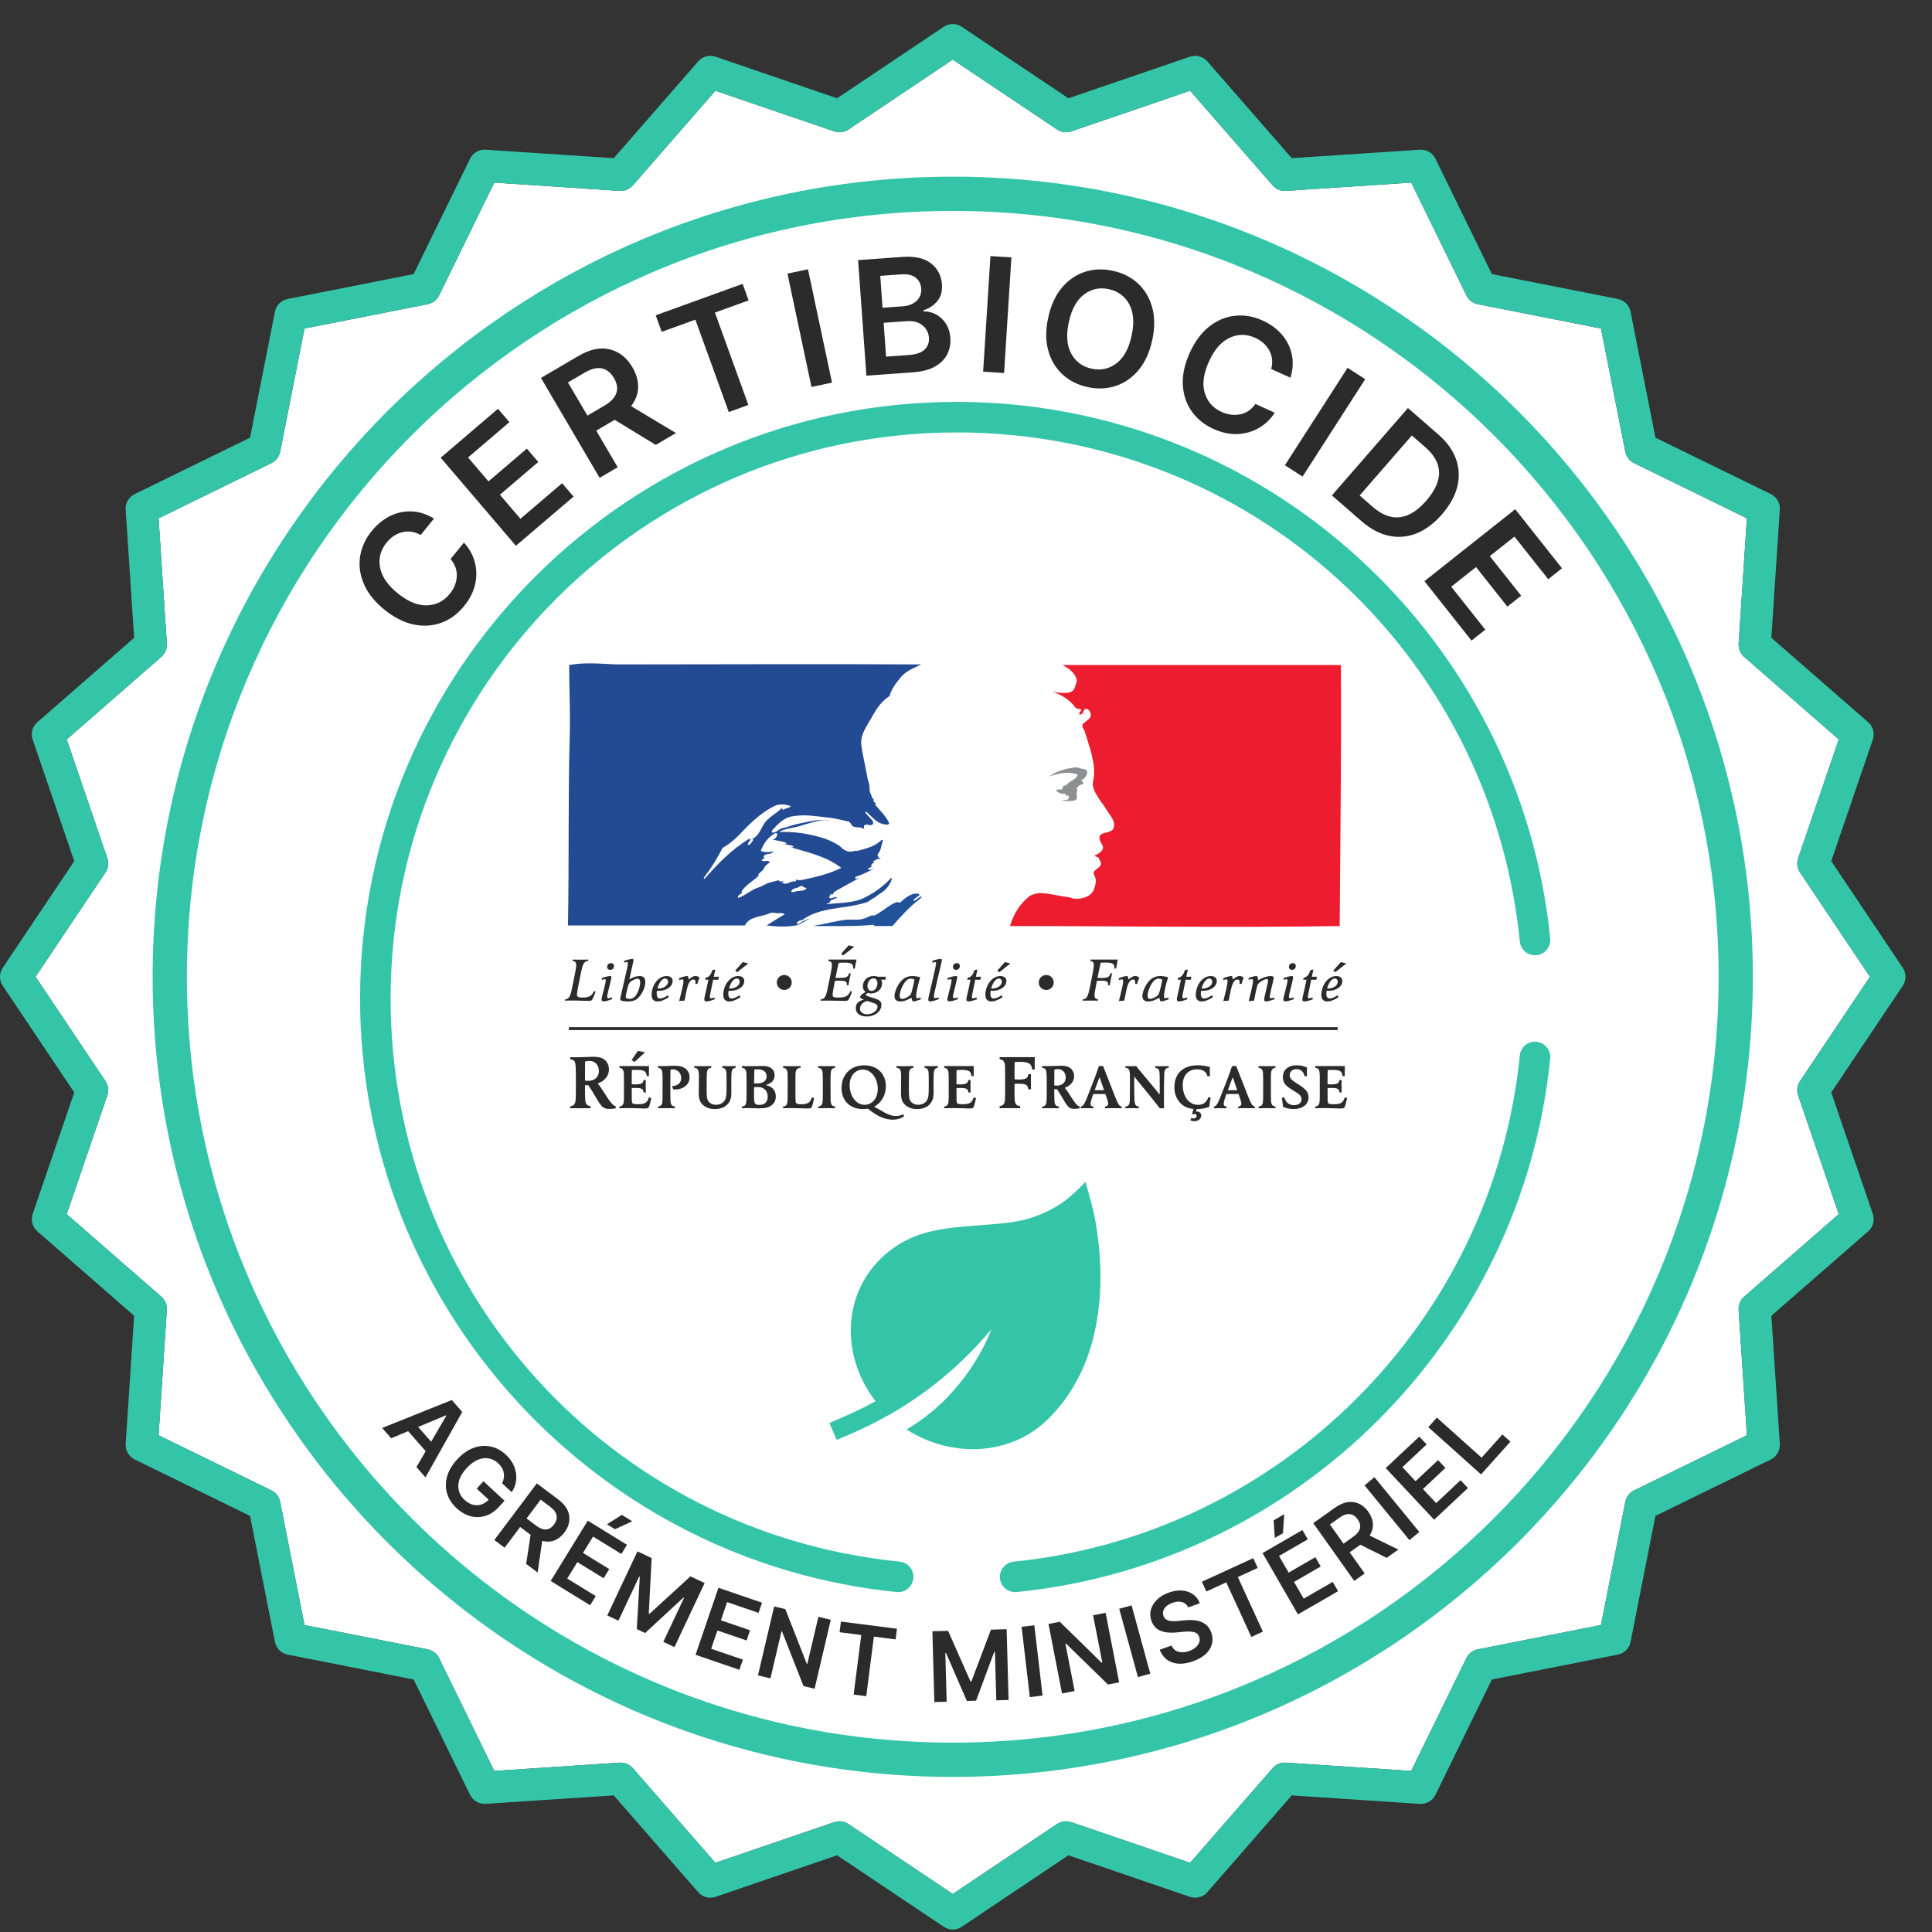 <?xml version="1.0" encoding="UTF-8" standalone="no"?>
<!DOCTYPE svg PUBLIC "-//W3C//DTD SVG 1.1//EN" "http://www.w3.org/Graphics/SVG/1.1/DTD/svg11.dtd">
<svg width="100%" height="100%" viewBox="0 0 655 655" version="1.1" xmlns="http://www.w3.org/2000/svg" xmlns:xlink="http://www.w3.org/1999/xlink" xml:space="preserve" xmlns:serif="http://www.serif.com/" style="fill-rule:evenodd;clip-rule:evenodd;stroke-linejoin:round;stroke-miterlimit:2;">
    <rect x="0" y="0" width="655" height="655" fill="#333333" stroke="none"/>
    <g transform="matrix(1,0,0,1,-0.59,31.597)">
        <path d="M632.679,302.341L610.839,334.931C609.895,336.339 609.655,338.14 610.204,339.745L622.892,376.852L623.978,380.032L621.448,382.239L591.893,408.018C590.616,409.133 589.919,410.809 590.031,412.498L592.612,451.639L592.836,454.989L589.819,456.466L554.578,473.696C553.057,474.442 551.945,475.884 551.616,477.55L544.014,516.042L543.365,519.327L540.078,519.975L501.587,527.577C499.921,527.907 498.482,529.015 497.733,530.542L480.5,565.781L479.024,568.797L475.677,568.574L436.532,565.992C436.413,565.984 436.294,565.98 436.174,565.98C434.596,565.98 433.094,566.664 432.052,567.855L406.273,597.408L404.065,599.939L400.887,598.853L363.78,586.162C363.212,585.969 362.614,585.867 362.009,585.867C360.922,585.867 359.869,586.187 358.966,586.797L326.376,608.639L323.593,610.502L320.81,608.639L288.219,586.797C287.316,586.193 286.263,585.871 285.175,585.871C284.571,585.871 283.976,585.973 283.404,586.166L246.297,598.854L243.119,599.94L240.911,597.409L215.13,567.854C214.091,566.665 212.584,565.981 210.994,565.981C210.876,565.981 210.757,565.985 210.638,565.993L171.508,568.573L168.161,568.796L166.684,565.78L149.454,530.542C148.707,529.017 147.266,527.905 145.6,527.577L107.105,519.975L103.817,519.327L103.171,516.042L95.567,477.548C95.239,475.882 94.131,474.444 92.606,473.694L57.367,456.462L54.351,454.985L54.573,451.639L57.156,412.494C57.267,410.805 56.571,409.129 55.294,408.014L25.741,382.24L23.21,380.033L24.297,376.853L36.985,339.744C37.536,338.14 37.297,336.342 36.353,334.932L14.512,302.34L12.646,299.558L14.511,296.775L36.351,264.183C37.296,262.774 37.535,260.975 36.983,259.369L24.295,222.259L23.209,219.081L25.74,216.873L55.295,191.092C56.572,189.979 57.269,188.302 57.157,186.613L54.575,147.472L54.351,144.123L57.368,142.649L92.608,125.416C94.133,124.669 95.244,123.229 95.572,121.563L103.174,83.069L103.822,79.781L107.107,79.132L145.6,71.53C147.267,71.201 148.706,70.094 149.454,68.569L166.686,33.327L168.163,30.314L171.51,30.535L210.651,33.118C210.762,33.125 210.88,33.129 211.001,33.129C212.59,33.129 214.097,32.446 215.136,31.255L240.916,1.7L243.124,-0.831L246.302,0.256L283.411,12.946C283.978,13.141 284.577,13.24 285.18,13.24C286.268,13.24 287.321,12.92 288.225,12.314L320.813,-9.527L323.597,-11.393L326.38,-9.527L358.971,12.313C359.875,12.917 360.929,13.239 362.018,13.239C362.622,13.239 363.215,13.14 363.789,12.945L400.897,0.257L404.078,-0.829L406.286,1.702L432.062,31.257C433.101,32.447 434.608,33.13 436.196,33.13C436.315,33.13 436.434,33.126 436.553,33.118L475.684,30.537L479.032,30.316L480.509,33.33L497.738,68.572C498.485,70.097 499.926,71.205 501.592,71.534L540.085,79.137L543.369,79.784L544.018,83.071L551.62,121.564C551.948,123.231 553.058,124.668 554.584,125.416L589.824,142.651L592.841,144.125L592.617,147.475L590.032,186.616C589.924,188.306 590.617,189.982 591.895,191.098L621.449,216.876L623.979,219.084L622.893,222.264L610.203,259.372C609.655,260.976 609.891,262.777 610.839,264.185L632.679,296.773L634.543,299.557L632.679,302.341Z" style="fill:white;fill-rule:nonzero;"/>
    </g>
    <g id="g4824" transform="matrix(1.73,0,0,1.73,-218.016,-538.913)">
        <g id="g258">
            <g>
                <g id="g260">
                    <g id="g270" transform="matrix(1,0,0,1,296.275,791.434)">
                        <path id="path272" d="M12.946,-270.39C12.811,-270.206 12.75,-269.954 12.726,-269.459C12.694,-268.93 12.69,-268.518 12.69,-267.746C12.69,-267.464 12.694,-266.608 12.694,-265.749C12.694,-264.881 12.564,-264.357 12.202,-263.837C11.631,-263.005 10.688,-262.583 9.448,-262.583C8.665,-262.583 8.075,-262.733 7.511,-263.104C6.645,-263.664 6.311,-264.395 6.311,-265.715C6.311,-267.052 6.334,-267.635 6.334,-268.074C6.334,-268.704 6.373,-269.361 6.261,-269.986C6.182,-270.425 5.949,-270.611 5.429,-270.668L5.429,-271.011L5.715,-271.001C6.035,-270.986 6.496,-270.986 7.088,-270.986C7.688,-270.986 8.149,-270.986 8.468,-271.001L8.751,-271.011L8.751,-270.668C8.37,-270.614 8.18,-270.513 8.057,-270.302C7.948,-270.118 7.895,-269.869 7.883,-269.325C7.859,-268.542 7.851,-267.774 7.851,-266.99C7.851,-264.859 7.896,-264.453 8.28,-263.999C8.579,-263.655 9.09,-263.418 9.68,-263.418C10.518,-263.418 11.322,-263.839 11.566,-264.673C11.728,-265.207 11.752,-265.593 11.752,-266.99L11.752,-268.219C11.752,-269.638 11.717,-270.068 11.583,-270.282C11.445,-270.504 11.259,-270.627 10.937,-270.668L10.937,-271.011C11.43,-270.987 11.608,-270.987 12.225,-270.987C12.858,-270.987 13.036,-270.987 13.529,-271.011L13.529,-270.668C13.254,-270.627 13.081,-270.553 12.946,-270.39" style="fill:rgb(43,43,43);fill-rule:nonzero;"/>
                    </g>
                    <g id="g274" transform="matrix(1,0,0,1,298.786,788.953)">
                        <path id="path276" d="M17.997,-260.44C17.887,-260.255 17.766,-260.217 17.083,-260.217C16.665,-260.217 16.25,-260.244 15.831,-260.255C15.235,-260.265 14.636,-260.292 14.042,-260.292C13.453,-260.292 12.85,-260.276 12.26,-260.255L12.26,-260.6C12.815,-260.65 13.064,-260.975 13.111,-261.52C13.149,-261.894 13.149,-262.291 13.149,-262.933L13.149,-266.448C13.149,-267.105 13.111,-267.402 13.015,-267.665C12.901,-267.988 12.678,-268.136 12.26,-268.19L12.26,-268.532L18.061,-268.532C18.061,-268.172 18.05,-267.801 18.05,-267.443C18.05,-267.145 18.037,-266.857 18.061,-266.559L17.612,-266.559C17.531,-267.516 17.119,-267.776 15.641,-267.776C15.372,-267.776 15.011,-267.765 14.713,-267.751C14.69,-267.267 14.676,-267.104 14.676,-266.389L14.676,-264.951C14.861,-264.931 15.011,-264.931 15.234,-264.931C16.525,-264.931 16.922,-265.122 16.994,-265.792L17.442,-265.792C17.417,-265.597 17.417,-265.18 17.417,-264.563C17.417,-263.928 17.433,-263.557 17.442,-263.358L16.994,-263.358C16.96,-264.066 16.626,-264.242 15.344,-264.242C15.118,-264.242 14.893,-264.226 14.675,-264.226C14.675,-263.446 14.689,-262.662 14.689,-261.881C14.689,-261.36 14.778,-261.188 15.076,-261.113C15.264,-261.064 15.539,-261.05 15.926,-261.05C17.271,-261.05 17.735,-261.351 18.021,-262.366L18.505,-262.27C18.339,-261.397 18.134,-260.678 17.997,-260.44" style="fill:rgb(43,43,43);fill-rule:nonzero;"/>
                    </g>
                    <g id="g278" transform="matrix(1,0,0,1,302.6,791.415)">
                        <path id="path280" d="M25.667,-270.315C25.65,-271.401 25.019,-271.817 23.328,-271.817C22.974,-271.817 22.641,-271.806 22.27,-271.772C22.237,-270.736 22.237,-270.018 22.237,-268.377C22.595,-268.362 22.781,-268.349 23.038,-268.349C24.434,-268.349 24.85,-268.588 24.934,-269.402L25.465,-269.402C25.465,-268.981 25.44,-268.543 25.44,-268.128C25.44,-267.569 25.465,-267 25.465,-266.44L24.934,-266.44C24.823,-267.344 24.477,-267.527 22.898,-267.527C22.627,-267.527 22.524,-267.527 22.236,-267.509L22.236,-265.825C22.236,-265.498 22.236,-265.133 22.254,-264.744C22.284,-263.921 22.341,-263.199 23.327,-263.139L23.327,-262.719L22.965,-262.736C22.585,-262.746 22.031,-262.746 21.323,-262.746C20.603,-262.746 20.061,-262.746 19.67,-262.736L19.32,-262.719L19.32,-263.139C19.989,-263.199 20.288,-263.588 20.349,-264.25C20.391,-264.699 20.391,-264.972 20.391,-266.458L20.391,-270.213C20.391,-271.014 20.349,-271.373 20.23,-271.686C20.092,-272.078 19.822,-272.261 19.32,-272.317L19.32,-272.738L26.223,-272.738C26.191,-272.452 26.191,-271.974 26.191,-271.344C26.191,-270.739 26.191,-270.651 26.223,-270.318L25.667,-270.318L25.667,-270.315Z" style="fill:rgb(43,43,43);fill-rule:nonzero;"/>
                    </g>
                    <g id="g282" transform="matrix(1,0,0,1,304.297,791.44)">
                        <path id="path284" d="M29.081,-270.413C28.837,-270.413 28.614,-270.375 28.342,-270.307C28.342,-269.577 28.331,-268.252 28.331,-267.221C28.459,-267.197 28.716,-267.182 28.876,-267.182C29.891,-267.182 30.572,-267.814 30.572,-268.785C30.571,-269.729 29.941,-270.413 29.081,-270.413M32.279,-262.637C31.817,-262.637 31.556,-262.7 31.294,-262.875C30.884,-263.146 30.451,-263.892 30.201,-264.316C29.782,-265.044 29.304,-265.826 28.866,-266.485C28.788,-266.469 28.724,-266.469 28.676,-266.469C28.55,-266.469 28.45,-266.485 28.331,-266.485L28.331,-265.826C28.331,-265.492 28.342,-265.158 28.342,-264.824C28.36,-264.151 28.366,-263.869 28.459,-263.606C28.591,-263.283 28.814,-263.122 29.226,-263.086L29.226,-262.742L28.94,-262.749C28.615,-262.766 28.166,-262.749 27.584,-262.749C27.016,-262.749 26.563,-262.766 26.243,-262.749L25.946,-262.742L25.946,-263.086C26.254,-263.106 26.406,-263.172 26.552,-263.33C26.693,-263.494 26.777,-263.716 26.801,-264.005C26.838,-264.375 26.852,-264.6 26.852,-265.828L26.852,-267.917C26.852,-269.433 26.801,-269.803 26.713,-270.152C26.632,-270.486 26.373,-270.622 25.946,-270.672L25.946,-271.014C26.194,-270.995 26.442,-271.005 26.692,-271.005C27.34,-271.005 27.535,-271.005 28.307,-271.041C28.975,-271.066 29.354,-271.078 29.653,-271.078C30.497,-271.078 31.007,-270.954 31.433,-270.655C31.899,-270.321 32.215,-269.679 32.215,-269.031C32.215,-268.015 31.538,-267.181 30.4,-266.759C30.872,-266.171 31.244,-265.569 31.679,-264.885C32.074,-264.252 32.47,-263.708 32.791,-263.396C32.956,-263.211 33.069,-263.148 33.305,-263.087L33.305,-262.742C32.98,-262.662 32.66,-262.637 32.279,-262.637" style="fill:rgb(43,43,43);fill-rule:nonzero;"/>
                    </g>
                    <g id="g286" transform="matrix(1,0,0,1,306.995,790.915)">
                        <path id="path288" d="M34.505,-268.308C34.189,-267.466 33.744,-266.372 33.552,-265.764L35.388,-265.764L34.505,-268.308ZM38.525,-262.226C38.218,-262.241 37.773,-262.241 37.202,-262.241C36.622,-262.241 36.174,-262.241 35.861,-262.226L35.574,-262.216L35.574,-262.564C35.976,-262.589 36.208,-262.802 36.208,-263.147C36.208,-263.271 36.174,-263.443 36.049,-263.816C35.897,-264.274 35.8,-264.586 35.651,-265.008L33.271,-265.008L33.019,-264.288C32.838,-263.732 32.739,-263.316 32.739,-263.106C32.739,-262.747 32.902,-262.586 33.298,-262.562L33.298,-262.213C32.821,-262.223 32.653,-262.238 32.056,-262.238C31.472,-262.238 31.298,-262.223 30.828,-262.213L30.828,-262.562C31.011,-262.586 31.071,-262.611 31.215,-262.734C31.445,-262.947 31.679,-263.381 32.056,-264.324L33.237,-267.33C33.554,-268.138 34.039,-269.437 34.374,-270.492L35.217,-270.492C35.332,-270.107 35.592,-269.501 35.766,-269.051L37.511,-264.576C37.807,-263.815 38.023,-263.369 38.18,-263.086C38.355,-262.789 38.526,-262.637 38.831,-262.562L38.831,-262.213L38.525,-262.226Z" style="fill:rgb(43,43,43);fill-rule:nonzero;"/>
                    </g>
                    <g id="g290" transform="matrix(1,0,0,1,311.263,791.4)">
                        <path id="path292" d="M43.092,-270.255C42.95,-270.035 42.929,-269.824 42.907,-269.183C42.869,-268.059 42.852,-266.328 42.852,-265.493L42.852,-263.591C42.852,-263.304 42.889,-262.87 42.889,-262.698L42.047,-262.698C41.243,-263.753 39.566,-265.801 39.566,-265.801C39.373,-266.049 37.823,-267.959 37.036,-268.918C37.036,-268.656 37.024,-268.819 37.024,-268.012L37.024,-267.204C37.024,-266.273 37.036,-265.353 37.075,-264.428C37.1,-263.903 37.147,-263.642 37.271,-263.413C37.397,-263.16 37.583,-263.063 37.945,-263.046L37.945,-262.698C37.504,-262.723 37.067,-262.723 36.63,-262.723C36.181,-262.723 35.749,-262.723 35.3,-262.698L35.3,-263.046C36.119,-263.071 36.144,-263.755 36.171,-264.396C36.181,-264.924 36.194,-265.353 36.194,-266.15L36.194,-268.766C36.194,-269.8 36.143,-270.048 35.958,-270.319C35.838,-270.513 35.675,-270.59 35.299,-270.628L35.299,-270.974C35.714,-270.949 35.851,-270.949 36.384,-270.949C36.886,-270.949 37.036,-270.949 37.441,-270.974C37.594,-270.7 37.832,-270.453 38.689,-269.406C39.902,-267.931 40.993,-266.68 42.026,-265.388L42.026,-268.093C42.026,-269.332 42.001,-269.646 41.939,-269.964C41.848,-270.365 41.613,-270.563 41.152,-270.624L41.152,-270.969C41.665,-270.944 41.833,-270.944 42.467,-270.944C43.102,-270.944 43.276,-270.944 43.784,-270.969L43.784,-270.624C43.454,-270.618 43.265,-270.555 43.092,-270.255" style="fill:rgb(43,43,43);fill-rule:nonzero;"/>
                    </g>
                    <g id="g294" transform="matrix(1,0,0,1,314.138,788.991)">
                        <path id="path296" d="M48.872,-260.592C48.073,-260.266 47.355,-260.139 46.381,-260.139L46.268,-259.647C46.335,-259.659 46.455,-259.647 46.503,-259.647C46.976,-259.647 47.283,-259.312 47.283,-258.901C47.283,-258.234 46.753,-257.76 45.905,-257.76C45.66,-257.76 45.437,-257.814 45.162,-257.919L45.332,-258.403C45.496,-258.34 45.646,-258.305 45.779,-258.305C46.131,-258.305 46.366,-258.48 46.366,-258.789C46.366,-259.041 46.239,-259.183 46.058,-259.183C45.947,-259.183 45.868,-259.15 45.779,-259.087L45.51,-259.164L45.754,-260.167C44.672,-260.264 43.873,-260.626 43.202,-261.321C42.433,-262.101 42.024,-263.171 42.024,-264.426C42.024,-267.101 43.746,-268.716 46.591,-268.716C47.444,-268.716 48.274,-268.591 48.995,-268.357C48.968,-268.069 48.968,-267.786 48.968,-267.512C48.968,-267.301 48.982,-266.854 48.995,-266.571L48.507,-266.571C48.314,-267.455 47.603,-267.923 46.481,-267.923C44.733,-267.923 43.664,-266.757 43.664,-264.821C43.664,-262.585 44.916,-260.962 46.644,-260.962C47.687,-260.962 48.388,-261.48 48.669,-262.47L49.145,-262.374C49.029,-261.955 48.924,-261.248 48.872,-260.592" style="fill:rgb(43,43,43);fill-rule:nonzero;"/>
                    </g>
                    <g id="g298" transform="matrix(1,0,0,1,315.663,790.915)">
                        <path id="path300" d="M51.939,-268.308C51.618,-267.466 51.169,-266.372 50.981,-265.764L52.816,-265.764L51.939,-268.308ZM55.96,-262.226C55.646,-262.241 55.202,-262.241 54.628,-262.241C54.05,-262.241 53.601,-262.241 53.288,-262.226L53.009,-262.216L53.009,-262.564C53.4,-262.589 53.635,-262.802 53.635,-263.147C53.635,-263.271 53.6,-263.443 53.474,-263.816C53.327,-264.274 53.227,-264.586 53.08,-265.008L50.696,-265.008L50.448,-264.288C50.261,-263.732 50.163,-263.316 50.163,-263.106C50.163,-262.747 50.321,-262.586 50.723,-262.562L50.723,-262.213C50.252,-262.223 50.071,-262.238 49.479,-262.238C48.902,-262.238 48.726,-262.223 48.254,-262.213L48.254,-262.562C48.443,-262.586 48.503,-262.611 48.634,-262.734C48.874,-262.947 49.106,-263.381 49.479,-264.324L50.659,-267.33C50.981,-268.138 51.46,-269.437 51.8,-270.492L52.641,-270.492C52.76,-270.107 53.016,-269.501 53.186,-269.051L54.938,-264.576C55.234,-263.815 55.449,-263.369 55.607,-263.086C55.782,-262.789 55.96,-262.637 56.254,-262.562L56.254,-262.213L55.96,-262.226Z" style="fill:rgb(43,43,43);fill-rule:nonzero;"/>
                    </g>
                    <g id="g302" transform="matrix(1,0,0,1,318.343,788.896)">
                        <path id="path304" d="M57.33,-260.209C57.023,-260.225 56.561,-260.225 55.981,-260.225C55.38,-260.225 54.936,-260.225 54.617,-260.209L54.313,-260.197L54.313,-260.543C54.899,-260.592 55.121,-260.889 55.171,-261.461C55.209,-261.837 55.22,-262.059 55.22,-263.285L55.22,-265.374C55.22,-265.697 55.209,-266.033 55.209,-266.391C55.209,-267.046 55.185,-267.345 55.087,-267.61C54.973,-267.926 54.738,-268.079 54.313,-268.129L54.313,-268.475L54.617,-268.463C54.936,-268.448 55.38,-268.448 55.981,-268.448C56.562,-268.448 57.023,-268.448 57.33,-268.463L57.629,-268.475L57.629,-268.129C57.093,-268.092 56.825,-267.75 56.775,-267.197C56.733,-266.835 56.733,-266.487 56.733,-265.373L56.733,-263.285C56.733,-261.661 56.747,-261.388 56.869,-261.064C56.986,-260.746 57.209,-260.583 57.629,-260.544L57.629,-260.198L57.33,-260.209Z" style="fill:rgb(43,43,43);fill-rule:nonzero;"/>
                    </g>
                    <g id="g306" transform="matrix(1,0,0,1,319.623,788.842)">
                        <path id="path308" d="M59.905,-259.991C59.189,-259.991 58.671,-260.094 57.823,-260.413C57.787,-260.885 57.702,-261.605 57.601,-262.203L58.072,-262.28C58.372,-261.273 59.028,-260.75 59.981,-260.75C60.86,-260.75 61.459,-261.213 61.459,-261.905C61.459,-262.465 61.078,-262.85 60.521,-263.196L59.215,-264.03C58.318,-264.6 57.801,-265.196 57.801,-266.286C57.801,-267.678 58.855,-268.567 60.496,-268.567C61.287,-268.567 61.945,-268.42 62.526,-268.119C62.512,-267.827 62.512,-267.725 62.512,-267.339C62.512,-266.894 62.512,-266.767 62.526,-266.425L62.051,-266.425C61.881,-267.318 61.323,-267.816 60.462,-267.816C59.697,-267.816 59.14,-267.328 59.14,-266.648C59.14,-266.052 59.547,-265.654 60.21,-265.233L61.26,-264.551C62.267,-263.892 62.835,-263.256 62.835,-262.268C62.834,-260.912 61.644,-259.991 59.905,-259.991" style="fill:rgb(43,43,43);fill-rule:nonzero;"/>
                    </g>
                    <g id="g310" transform="matrix(1,0,0,1,322.937,788.953)">
                        <path id="path312" d="M66.57,-260.44C66.455,-260.255 66.336,-260.217 65.655,-260.217C65.233,-260.217 64.822,-260.244 64.397,-260.255C63.801,-260.265 63.206,-260.292 62.617,-260.292C62.019,-260.292 61.421,-260.276 60.828,-260.255L60.828,-260.6C61.386,-260.65 61.628,-260.975 61.681,-261.52C61.72,-261.894 61.72,-262.291 61.72,-262.933L61.72,-266.448C61.72,-267.105 61.681,-267.402 61.581,-267.665C61.473,-267.988 61.25,-268.136 60.828,-268.19L60.828,-268.532L66.634,-268.532C66.634,-268.172 66.617,-267.801 66.617,-267.443C66.617,-267.145 66.606,-266.857 66.634,-266.559L66.185,-266.559C66.094,-267.516 65.691,-267.776 64.213,-267.776C63.942,-267.776 63.581,-267.765 63.281,-267.751C63.26,-267.267 63.244,-267.104 63.244,-266.389L63.244,-264.951C63.432,-264.931 63.581,-264.931 63.801,-264.931C65.09,-264.931 65.496,-265.122 65.568,-265.792L66.017,-265.792C65.986,-265.597 65.986,-265.18 65.986,-264.563C65.986,-263.928 65.999,-263.557 66.017,-263.358L65.568,-263.358C65.528,-264.066 65.192,-264.242 63.916,-264.242C63.694,-264.242 63.467,-264.226 63.244,-264.226C63.244,-263.446 63.259,-262.662 63.259,-261.881C63.259,-261.36 63.34,-261.188 63.641,-261.113C63.826,-261.064 64.114,-261.05 64.498,-261.05C65.836,-261.05 66.312,-261.351 66.597,-262.366L67.081,-262.27C66.902,-261.397 66.704,-260.678 66.57,-260.44" style="fill:rgb(43,43,43);fill-rule:nonzero;"/>
                    </g>
                    <g id="g314" transform="matrix(1,0,0,1,294.704,797.33)">
                        <path id="path316" d="M9.786,-294.044C9.302,-294.044 8.822,-293.678 8.413,-293.003C7.95,-292.264 7.622,-291.285 7.622,-290.648C7.622,-290.273 7.805,-290.068 8.109,-290.068C8.556,-290.068 9.338,-290.468 9.64,-290.767C9.812,-290.936 9.907,-291.179 10.031,-291.641C10.22,-292.375 10.401,-293.063 10.513,-293.86C10.24,-293.979 9.988,-294.044 9.786,-294.044M10.341,-289.568C10.121,-289.568 10.048,-289.704 9.943,-290.299C9.052,-289.791 8.398,-289.555 7.755,-289.555C7.031,-289.555 6.61,-289.935 6.61,-290.594C6.61,-291.232 6.921,-292.141 7.408,-292.891C8.055,-293.906 8.868,-294.544 10.102,-294.544C10.642,-294.544 11.138,-294.448 11.66,-294.318L11.597,-294.125C11.164,-292.737 10.85,-291.201 10.85,-290.68C10.85,-290.354 10.923,-290.17 11.068,-290.17C11.163,-290.17 11.418,-290.242 11.717,-290.354L11.757,-289.978C11.138,-289.751 10.542,-289.568 10.341,-289.568" style="fill:rgb(43,43,43);fill-rule:nonzero;"/>
                    </g>
                    <g id="g318" transform="matrix(1,0,0,1,296.666,798.205)">
                        <path id="path320" d="M13.734,-297.549C13.33,-295.944 12.936,-294.152 12.544,-292.447C12.425,-291.893 12.366,-291.528 12.366,-291.352C12.366,-291.171 12.45,-291.084 12.634,-291.084C12.755,-291.084 12.966,-291.135 13.295,-291.231L13.322,-290.891C12.701,-290.649 11.957,-290.442 11.628,-290.442C11.397,-290.442 11.264,-290.577 11.264,-290.809C11.264,-290.974 11.305,-291.192 11.484,-291.951C11.854,-293.546 12.27,-295.255 12.599,-296.775C12.738,-297.477 12.809,-297.826 12.809,-297.934C12.809,-298.079 12.737,-298.152 12.609,-298.152C12.49,-298.152 12.269,-298.103 12.076,-298.033L12.049,-298.395C12.663,-298.612 13.341,-298.78 13.674,-298.78C13.847,-298.78 13.931,-298.705 13.931,-298.575C13.932,-298.454 13.887,-298.175 13.734,-297.549" style="fill:rgb(43,43,43);fill-rule:nonzero;"/>
                    </g>
                    <g id="g322" transform="matrix(1,0,0,1,297.221,795.849)">
                        <path id="path324" d="M14.848,-288.1C14.605,-288.1 14.449,-288.235 14.449,-288.452C14.449,-288.561 14.484,-288.753 14.548,-289.019C14.707,-289.66 14.925,-290.53 15.041,-290.988C15.213,-291.617 15.285,-292.051 15.285,-292.222C15.285,-292.379 15.212,-292.452 15.08,-292.452C14.971,-292.452 14.864,-292.419 14.604,-292.34L14.522,-292.316L14.483,-292.653C15.155,-292.91 15.801,-293.063 16.133,-293.063C16.316,-293.063 16.38,-293.008 16.38,-292.861C16.38,-292.714 16.325,-292.331 16.106,-291.482L15.92,-290.769C15.622,-289.597 15.549,-289.185 15.549,-288.995C15.549,-288.817 15.643,-288.706 15.829,-288.706C15.935,-288.706 16.152,-288.753 16.489,-288.874L16.516,-288.537C15.879,-288.282 15.193,-288.1 14.848,-288.1M16.167,-294.274C15.795,-294.274 15.55,-294.502 15.55,-294.855C15.55,-295.285 15.867,-295.593 16.3,-295.593C16.662,-295.593 16.893,-295.372 16.893,-295.024C16.894,-294.591 16.596,-294.274 16.167,-294.274" style="fill:rgb(43,43,43);fill-rule:nonzero;"/>
                    </g>
                    <g id="g326" transform="matrix(1,0,0,1,299.238,797.254)">
                        <path id="path328" d="M18.905,-293.735L17.908,-293.756L17.395,-291.28C17.264,-290.642 17.247,-290.462 17.247,-290.362C17.247,-290.197 17.342,-290.097 17.494,-290.097C17.573,-290.097 17.76,-290.145 18.046,-290.232L18.172,-290.268L18.213,-289.912C17.573,-289.663 16.927,-289.491 16.574,-289.491C16.323,-289.491 16.168,-289.611 16.168,-289.843C16.168,-290.051 16.217,-290.351 16.307,-290.725C16.415,-291.147 16.509,-291.496 16.6,-291.971L16.974,-293.755L16.337,-293.745L16.414,-294.131C17.238,-294.275 17.517,-294.929 17.745,-295.631L18.329,-295.751L18.023,-294.323L19.025,-294.339L18.905,-293.735Z" style="fill:rgb(43,43,43);fill-rule:nonzero;"/>
                    </g>
                    <g id="g330" transform="matrix(1,0,0,1,300.439,797.337)">
                        <path id="path332" d="M21.32,-294.07C20.742,-294.07 20.122,-293.272 19.821,-292.1L19.94,-292.1C21.062,-292.1 21.914,-292.696 21.914,-293.465C21.915,-293.805 21.642,-294.07 21.32,-294.07M20.076,-291.654C19.989,-291.654 19.881,-291.654 19.726,-291.668C19.686,-291.449 19.674,-291.265 19.674,-291.085C19.674,-290.473 19.892,-290.145 20.311,-290.145C20.705,-290.145 21.186,-290.346 21.895,-290.795L22.033,-290.385C21.135,-289.828 20.459,-289.572 19.847,-289.572C19.094,-289.572 18.688,-290.025 18.688,-290.83C18.688,-292.824 20.041,-294.551 21.592,-294.551C22.356,-294.551 22.802,-294.203 22.802,-293.598C22.802,-292.49 21.621,-291.654 20.076,-291.654M21.414,-295.305L21.029,-295.618L22.503,-297.284L23.589,-297.021L21.414,-295.305Z" style="fill:rgb(43,43,43);fill-rule:nonzero;"/>
                    </g>
                    <g id="g334" transform="matrix(1,0,0,1,308.07,797.988)">
                        <path id="path336" d="M36.668,-296.679L36.323,-296.679C36.331,-296.799 36.341,-296.896 36.341,-296.956C36.341,-297.198 36.26,-297.393 36.114,-297.536C35.882,-297.757 35.461,-297.843 34.546,-297.843C34.289,-297.843 33.949,-297.831 33.65,-297.818C33.43,-296.824 33.239,-295.871 33.022,-294.841C33.247,-294.841 33.475,-294.827 33.71,-294.827C35.047,-294.827 35.316,-294.951 35.571,-295.737L35.894,-295.737C35.699,-294.951 35.548,-294.18 35.435,-293.386L35.095,-293.386C35.111,-293.467 35.12,-293.54 35.12,-293.584C35.12,-293.792 35.038,-293.985 34.894,-294.095C34.686,-294.249 34.449,-294.288 33.723,-294.288C33.341,-294.288 33.229,-294.273 32.907,-294.261L32.756,-293.455C32.524,-292.295 32.442,-291.751 32.442,-291.41C32.442,-290.916 32.662,-290.683 33.154,-290.626L33.104,-290.374L32.906,-290.386C32.817,-290.386 32.284,-290.394 31.828,-290.394C31.342,-290.394 30.444,-290.394 30.289,-290.386L30.081,-290.374L30.135,-290.626C30.494,-290.66 30.71,-290.771 30.879,-291C31.078,-291.242 31.206,-291.581 31.364,-292.26C31.537,-292.947 31.598,-293.314 31.846,-294.566L32.036,-295.519C32.232,-296.476 32.303,-297.054 32.303,-297.355C32.303,-297.889 32.116,-298.104 31.596,-298.169L31.645,-298.43L37.004,-298.43C36.891,-297.887 36.769,-297.26 36.668,-296.679" style="fill:rgb(43,43,43);fill-rule:nonzero;"/>
                    </g>
                    <g id="g338" transform="matrix(1,0,0,1,309.435,796.981)">
                        <path id="path340" d="M39.414,-292.64L39.019,-292.676C39.04,-292.822 39.057,-292.99 39.057,-293.149C39.057,-293.37 38.865,-293.524 38.563,-293.524C38.385,-293.524 38.201,-293.412 38.046,-293.235C37.587,-292.713 37.403,-291.891 37.14,-290.551L36.91,-289.38C36.451,-289.356 36.323,-289.346 35.859,-289.284C35.976,-289.745 36.058,-290.106 36.157,-290.515L36.425,-291.64C36.604,-292.4 36.69,-292.874 36.69,-293.126C36.69,-293.425 36.612,-293.559 36.47,-293.559C36.403,-293.559 36.292,-293.535 36.171,-293.496L35.871,-293.403L35.833,-293.764C36.426,-294.008 37.105,-294.197 37.404,-294.197C37.526,-294.197 37.598,-294.152 37.624,-294.031C37.662,-293.887 37.679,-293.715 37.695,-293.51C38.236,-293.96 38.725,-294.212 39.059,-294.212C39.29,-294.212 39.576,-294.088 39.856,-293.886C39.662,-293.448 39.516,-293.052 39.414,-292.64" style="fill:rgb(43,43,43);fill-rule:nonzero;"/>
                    </g>
                    <g id="g342" transform="matrix(1,0,0,1,310.834,797.33)">
                        <path id="path344" d="M42.229,-294.044C41.75,-294.044 41.262,-293.678 40.849,-293.003C40.395,-292.264 40.07,-291.285 40.07,-290.648C40.07,-290.273 40.248,-290.068 40.549,-290.068C40.998,-290.068 41.784,-290.468 42.085,-290.767C42.255,-290.936 42.347,-291.179 42.469,-291.641C42.665,-292.375 42.85,-293.063 42.954,-293.86C42.689,-293.979 42.434,-294.044 42.229,-294.044M42.785,-289.568C42.572,-289.568 42.497,-289.704 42.387,-290.299C41.493,-289.791 40.84,-289.555 40.198,-289.555C39.479,-289.555 39.055,-289.935 39.055,-290.594C39.055,-291.232 39.371,-292.141 39.854,-292.891C40.501,-293.906 41.314,-294.544 42.542,-294.544C43.09,-294.544 43.584,-294.448 44.108,-294.318L44.046,-294.125C43.601,-292.737 43.294,-291.201 43.294,-290.68C43.294,-290.354 43.363,-290.17 43.51,-290.17C43.601,-290.17 43.862,-290.242 44.163,-290.354L44.199,-289.978C43.584,-289.751 42.991,-289.568 42.785,-289.568" style="fill:rgb(43,43,43);fill-rule:nonzero;"/>
                    </g>
                    <g id="g346" transform="matrix(1,0,0,1,312.933,797.254)">
                        <path id="path348" d="M46.449,-293.735L45.446,-293.756L44.938,-291.28C44.808,-290.642 44.791,-290.462 44.791,-290.362C44.791,-290.197 44.877,-290.097 45.036,-290.097C45.118,-290.097 45.303,-290.145 45.594,-290.232L45.715,-290.268L45.748,-289.912C45.119,-289.663 44.471,-289.491 44.122,-289.491C43.866,-289.491 43.709,-289.611 43.709,-289.843C43.709,-290.051 43.752,-290.351 43.853,-290.725C43.959,-291.147 44.046,-291.496 44.143,-291.971L44.515,-293.755L43.874,-293.745L43.959,-294.131C44.781,-294.275 45.063,-294.929 45.294,-295.631L45.866,-295.751L45.566,-294.323L46.563,-294.339L46.449,-293.735Z" style="fill:rgb(43,43,43);fill-rule:nonzero;"/>
                    </g>
                    <g id="g350" transform="matrix(1,0,0,1,314.133,797.337)">
                        <path id="path352" d="M48.863,-294.07C48.282,-294.07 47.662,-293.272 47.357,-292.1L47.48,-292.1C48.606,-292.1 49.453,-292.696 49.453,-293.465C49.454,-293.805 49.189,-294.07 48.863,-294.07M47.619,-291.654C47.534,-291.654 47.424,-291.654 47.269,-291.668C47.233,-291.449 47.214,-291.265 47.214,-291.085C47.214,-290.473 47.438,-290.145 47.854,-290.145C48.243,-290.145 48.722,-290.346 49.44,-290.795L49.569,-290.385C48.678,-289.828 48.002,-289.572 47.383,-289.572C46.64,-289.572 46.227,-290.025 46.227,-290.83C46.227,-292.824 47.58,-294.551 49.136,-294.551C49.897,-294.551 50.345,-294.203 50.345,-293.598C50.344,-292.49 49.165,-291.654 47.619,-291.654" style="fill:rgb(43,43,43);fill-rule:nonzero;"/>
                    </g>
                    <g id="g354" transform="matrix(1,0,0,1,316.235,796.981)">
                        <path id="path356" d="M53.091,-292.64L52.691,-292.676C52.714,-292.822 52.727,-292.99 52.727,-293.149C52.727,-293.37 52.531,-293.524 52.23,-293.524C52.047,-293.524 51.868,-293.412 51.709,-293.235C51.253,-292.713 51.072,-291.891 50.802,-290.551L50.574,-289.38C50.12,-289.356 49.997,-289.346 49.52,-289.284C49.649,-289.745 49.731,-290.106 49.828,-290.515L50.094,-291.64C50.272,-292.4 50.354,-292.874 50.354,-293.126C50.354,-293.425 50.283,-293.559 50.145,-293.559C50.068,-293.559 49.96,-293.535 49.846,-293.496L49.541,-293.403L49.504,-293.764C50.094,-294.008 50.769,-294.197 51.073,-294.197C51.192,-294.197 51.265,-294.152 51.293,-294.031C51.329,-293.887 51.353,-293.715 51.36,-293.51C51.903,-293.96 52.39,-294.212 52.728,-294.212C52.957,-294.212 53.245,-294.088 53.523,-293.886C53.328,-293.448 53.183,-293.052 53.091,-292.64" style="fill:rgb(43,43,43);fill-rule:nonzero;"/>
                    </g>
                    <g id="g358" transform="matrix(1,0,0,1,317.833,795.845)">
                        <path id="path360" d="M56.304,-288.082C56.061,-288.082 55.92,-288.23 55.92,-288.449C55.92,-288.592 55.971,-288.855 56.113,-289.461L56.234,-289.969C56.601,-291.479 56.688,-291.987 56.688,-292.191C56.688,-292.372 56.601,-292.469 56.428,-292.469C56.222,-292.469 55.885,-292.346 55.52,-292.13C55.137,-291.915 54.841,-291.66 54.703,-291.442C54.586,-291.259 54.504,-290.945 54.36,-290.306C54.17,-289.424 54.046,-288.822 53.949,-288.253C53.477,-288.217 53.359,-288.201 52.884,-288.145C53.132,-289.054 53.309,-289.797 53.491,-290.637C53.673,-291.454 53.746,-291.842 53.746,-292.06C53.746,-292.334 53.662,-292.47 53.478,-292.47C53.383,-292.47 53.179,-292.421 52.884,-292.325L52.867,-292.663C53.445,-292.894 54.071,-293.06 54.361,-293.06C54.625,-293.06 54.717,-292.906 54.717,-292.335L54.717,-292.241C55.63,-292.761 56.571,-293.06 57.224,-293.06C57.624,-293.06 57.784,-292.964 57.784,-292.723C57.784,-292.471 57.708,-292.073 57.45,-291.094C57.306,-290.536 57.176,-289.944 57.131,-289.678C57.059,-289.327 57.021,-289.109 57.021,-288.983C57.021,-288.8 57.116,-288.704 57.287,-288.704C57.396,-288.704 57.624,-288.748 57.915,-288.856L57.948,-288.504C57.305,-288.275 56.583,-288.082 56.304,-288.082" style="fill:rgb(43,43,43);fill-rule:nonzero;"/>
                    </g>
                    <g id="g362" transform="matrix(1,0,0,1,319.086,795.849)">
                        <path id="path364" d="M58.825,-288.1C58.58,-288.1 58.424,-288.235 58.424,-288.452C58.424,-288.561 58.458,-288.753 58.525,-289.019C58.677,-289.66 58.895,-290.53 59.014,-290.988C59.184,-291.617 59.258,-292.051 59.258,-292.222C59.258,-292.379 59.185,-292.452 59.058,-292.452C58.943,-292.452 58.837,-292.419 58.579,-292.34L58.498,-292.316L58.457,-292.653C59.126,-292.91 59.78,-293.063 60.097,-293.063C60.282,-293.063 60.353,-293.008 60.353,-292.861C60.353,-292.714 60.296,-292.331 60.076,-291.482L59.9,-290.769C59.592,-289.597 59.526,-289.185 59.526,-288.995C59.526,-288.817 59.622,-288.706 59.8,-288.706C59.906,-288.706 60.122,-288.753 60.464,-288.874L60.489,-288.537C59.848,-288.282 59.157,-288.1 58.825,-288.1M60.133,-294.274C59.762,-294.274 59.527,-294.502 59.527,-294.855C59.527,-295.285 59.833,-295.593 60.273,-295.593C60.632,-295.593 60.867,-295.372 60.867,-295.024C60.868,-294.591 60.563,-294.274 60.133,-294.274" style="fill:rgb(43,43,43);fill-rule:nonzero;"/>
                    </g>
                    <g id="g366" transform="matrix(1,0,0,1,321.102,797.254)">
                        <path id="path368" d="M62.879,-293.735L61.877,-293.756L61.366,-291.28C61.229,-290.642 61.22,-290.462 61.22,-290.362C61.22,-290.197 61.306,-290.097 61.464,-290.097C61.551,-290.097 61.728,-290.145 62.019,-290.232L62.139,-290.268L62.179,-289.912C61.553,-289.663 60.899,-289.491 60.549,-289.491C60.293,-289.491 60.136,-289.611 60.136,-289.843C60.136,-290.051 60.19,-290.351 60.284,-290.725C60.39,-291.147 60.476,-291.496 60.572,-291.971L60.95,-293.755L60.308,-293.745L60.39,-294.131C61.212,-294.275 61.489,-294.929 61.721,-295.631L62.305,-295.751L61.999,-294.323L63.002,-294.339L62.879,-293.735Z" style="fill:rgb(43,43,43);fill-rule:nonzero;"/>
                    </g>
                    <g id="g370" transform="matrix(1,0,0,1,322.302,797.337)">
                        <path id="path372" d="M65.293,-294.07C64.712,-294.07 64.094,-293.272 63.794,-292.1L63.915,-292.1C65.037,-292.1 65.883,-292.696 65.883,-293.465C65.883,-293.805 65.614,-294.07 65.293,-294.07M64.049,-291.654C63.959,-291.654 63.85,-291.654 63.695,-291.668C63.656,-291.449 63.645,-291.265 63.645,-291.085C63.645,-290.473 63.865,-290.145 64.293,-290.145C64.676,-290.145 65.158,-290.346 65.872,-290.795L66.005,-290.385C65.111,-289.828 64.436,-289.572 63.815,-289.572C63.073,-289.572 62.665,-290.025 62.665,-290.83C62.665,-292.824 64.013,-294.551 65.568,-294.551C66.332,-294.551 66.777,-294.203 66.777,-293.598C66.776,-292.49 65.594,-291.654 64.049,-291.654M65.385,-295.305L65.001,-295.618L66.476,-297.284L67.563,-297.021L65.385,-295.305Z" style="fill:rgb(43,43,43);fill-rule:nonzero;"/>
                    </g>
                    <g id="g374" transform="matrix(1,0,0,1,303.525,796.592)">
                        <path id="path376" d="M27.527,-291.079C28.336,-291.079 28.995,-291.735 28.995,-292.549C28.995,-293.359 28.336,-294.011 27.527,-294.011C26.718,-294.011 26.057,-293.359 26.057,-292.549C26.057,-291.736 26.718,-291.079 27.527,-291.079" style="fill:rgb(43,43,43);fill-rule:nonzero;"/>
                    </g>
                    <g id="g380" transform="matrix(1,0,0,1,273.811,791.976)">
                        <path id="path382" d="M-32.235,-272.561C-32.533,-272.561 -32.803,-272.512 -33.132,-272.441C-33.132,-271.552 -33.148,-269.943 -33.148,-268.697C-32.986,-268.667 -32.687,-268.654 -32.489,-268.654C-31.257,-268.654 -30.426,-269.418 -30.426,-270.591C-30.425,-271.731 -31.197,-272.561 -32.235,-272.561M-28.372,-263.156C-28.929,-263.156 -29.242,-263.228 -29.558,-263.44C-30.055,-263.77 -30.583,-264.67 -30.881,-265.179C-31.393,-266.067 -31.964,-267.015 -32.507,-267.811C-32.598,-267.795 -32.67,-267.795 -32.73,-267.795C-32.878,-267.795 -33,-267.811 -33.148,-267.811L-33.148,-267.015C-33.148,-266.605 -33.132,-266.205 -33.132,-265.795C-33.118,-264.987 -33.105,-264.638 -32.986,-264.322C-32.831,-263.935 -32.567,-263.735 -32.064,-263.693L-32.064,-263.273L-32.412,-263.284C-32.804,-263.3 -33.344,-263.284 -34.052,-263.284C-34.744,-263.284 -35.281,-263.3 -35.675,-263.284L-36.033,-263.273L-36.033,-263.693C-35.657,-263.722 -35.48,-263.8 -35.295,-263.993C-35.132,-264.188 -35.028,-264.457 -34.997,-264.802C-34.952,-265.251 -34.937,-265.524 -34.937,-267.013L-34.937,-269.537C-34.937,-271.369 -34.997,-271.824 -35.099,-272.239C-35.208,-272.642 -35.523,-272.812 -36.033,-272.869L-36.033,-273.29C-35.732,-273.263 -35.433,-273.279 -35.131,-273.279C-34.349,-273.279 -34.112,-273.279 -33.177,-273.32C-32.369,-273.353 -31.901,-273.369 -31.539,-273.369C-30.52,-273.369 -29.905,-273.218 -29.388,-272.853C-28.821,-272.449 -28.45,-271.669 -28.45,-270.888C-28.45,-269.654 -29.256,-268.651 -30.639,-268.136C-30.071,-267.416 -29.618,-266.698 -29.092,-265.872C-28.616,-265.102 -28.134,-264.441 -27.757,-264.066C-27.546,-263.841 -27.407,-263.766 -27.125,-263.689L-27.125,-263.27C-27.517,-263.188 -27.904,-263.156 -28.372,-263.156" style="fill:rgb(43,43,43);fill-rule:nonzero;"/>
                    </g>
                    <g id="g384" transform="matrix(1,0,0,1,277.654,788.953)">
                        <path id="path386" d="M-24.506,-260.44C-24.623,-260.255 -24.748,-260.217 -25.431,-260.217C-25.85,-260.217 -26.26,-260.244 -26.681,-260.255C-27.274,-260.265 -27.873,-260.292 -28.466,-260.292C-29.063,-260.292 -29.658,-260.276 -30.251,-260.255L-30.251,-260.6C-29.698,-260.65 -29.447,-260.975 -29.4,-261.52C-29.361,-261.894 -29.361,-262.291 -29.361,-262.933L-29.361,-266.448C-29.361,-267.105 -29.4,-267.402 -29.496,-267.665C-29.61,-267.988 -29.833,-268.136 -30.251,-268.19L-30.251,-268.532L-24.449,-268.532C-24.449,-268.172 -24.462,-267.801 -24.462,-267.443C-24.462,-267.145 -24.471,-266.857 -24.449,-266.559L-24.892,-266.559C-24.979,-267.516 -25.392,-267.776 -26.866,-267.776C-27.141,-267.776 -27.5,-267.765 -27.797,-267.751C-27.818,-267.267 -27.834,-267.104 -27.834,-266.389L-27.834,-264.951C-27.646,-264.931 -27.5,-264.931 -27.274,-264.931C-25.989,-264.931 -25.588,-265.122 -25.515,-265.792L-25.066,-265.792C-25.093,-265.597 -25.093,-265.18 -25.093,-264.563C-25.093,-263.928 -25.075,-263.557 -25.066,-263.358L-25.515,-263.358C-25.55,-264.066 -25.885,-264.242 -27.165,-264.242C-27.391,-264.242 -27.611,-264.226 -27.834,-264.226C-27.834,-263.446 -27.818,-262.662 -27.818,-261.881C-27.818,-261.36 -27.731,-261.188 -27.44,-261.113C-27.253,-261.064 -26.967,-261.05 -26.584,-261.05C-25.241,-261.05 -24.769,-261.351 -24.483,-262.366L-24.004,-262.27C-24.171,-261.397 -24.373,-260.678 -24.506,-260.44M-27.274,-269.34L-27.859,-269.683L-26.633,-271.498L-25.206,-271.234L-27.274,-269.34Z" style="fill:rgb(43,43,43);fill-rule:nonzero;"/>
                    </g>
                    <g id="g388" transform="matrix(1,0,0,1,279.372,790.117)">
                        <path id="path390" d="M-21.052,-265.107C-21.176,-265.107 -21.24,-265.107 -21.399,-265.114L-21.675,-265.747C-20.507,-265.826 -19.86,-266.395 -19.86,-267.337C-19.86,-268.329 -20.547,-269.04 -21.486,-269.04C-21.637,-269.04 -21.759,-269.028 -21.959,-268.985C-21.959,-268.216 -21.982,-267.447 -21.982,-266.679L-21.982,-264.504C-21.982,-262.881 -21.974,-262.608 -21.847,-262.286C-21.732,-261.964 -21.513,-261.802 -21.087,-261.762L-21.087,-261.419L-21.386,-261.427C-21.709,-261.443 -22.16,-261.443 -22.751,-261.443C-23.338,-261.443 -23.795,-261.443 -24.105,-261.427L-24.4,-261.419L-24.4,-261.762C-23.845,-261.812 -23.597,-262.138 -23.548,-262.68C-23.51,-263.056 -23.51,-263.278 -23.51,-264.504L-23.51,-267.611C-23.51,-268.264 -23.548,-268.565 -23.649,-268.829C-23.76,-269.146 -23.979,-269.3 -24.401,-269.349L-24.401,-269.694C-24.25,-269.682 -24.364,-269.682 -23.828,-269.682C-23.621,-269.682 -23.323,-269.682 -22.925,-269.694C-22.292,-269.718 -21.661,-269.754 -21.027,-269.754C-19.266,-269.754 -18.213,-268.888 -18.213,-267.445C-18.213,-266.093 -19.414,-265.107 -21.052,-265.107" style="fill:rgb(43,43,43);fill-rule:nonzero;"/>
                    </g>
                    <g id="g392" transform="matrix(1,0,0,1,283.115,791.434)">
                        <path id="path394" d="M-13.523,-270.39C-13.659,-270.206 -13.719,-269.954 -13.746,-269.459C-13.773,-268.93 -13.782,-268.518 -13.782,-267.746C-13.782,-267.464 -13.773,-266.608 -13.773,-265.749C-13.773,-264.881 -13.909,-264.357 -14.267,-263.837C-14.837,-263.005 -15.782,-262.583 -17.021,-262.583C-17.804,-262.583 -18.399,-262.733 -18.956,-263.104C-19.826,-263.664 -20.161,-264.395 -20.161,-265.715C-20.161,-267.052 -20.133,-267.635 -20.133,-268.074C-20.133,-268.704 -20.093,-269.361 -20.207,-269.986C-20.286,-270.425 -20.519,-270.611 -21.041,-270.668L-21.041,-271.011L-20.755,-271.001C-20.434,-270.986 -19.972,-270.986 -19.379,-270.986C-18.781,-270.986 -18.328,-270.986 -18,-271.001L-17.713,-271.011L-17.713,-270.668C-18.097,-270.614 -18.288,-270.513 -18.409,-270.302C-18.521,-270.118 -18.568,-269.869 -18.585,-269.325C-18.608,-268.542 -18.618,-267.774 -18.618,-266.99C-18.618,-264.859 -18.569,-264.453 -18.187,-263.999C-17.886,-263.655 -17.384,-263.418 -16.789,-263.418C-15.953,-263.418 -15.146,-263.839 -14.895,-264.673C-14.734,-265.207 -14.711,-265.593 -14.711,-266.99L-14.711,-268.219C-14.711,-269.638 -14.751,-270.068 -14.89,-270.282C-15.021,-270.504 -15.208,-270.627 -15.53,-270.668L-15.53,-271.011C-15.036,-270.987 -14.862,-270.987 -14.241,-270.987C-13.608,-270.987 -13.434,-270.987 -12.937,-271.011L-12.937,-270.668C-13.21,-270.627 -13.384,-270.553 -13.523,-270.39" style="fill:rgb(43,43,43);fill-rule:nonzero;"/>
                    </g>
                    <g id="g396" transform="matrix(1,0,0,1,284.764,790.276)">
                        <path id="path398" d="M-10.207,-265.746C-10.421,-265.746 -10.642,-265.734 -10.965,-265.713C-10.979,-265.372 -10.979,-265.31 -10.979,-264.739L-10.979,-264.011C-10.979,-263.31 -10.952,-262.941 -10.868,-262.695C-10.768,-262.38 -10.47,-262.234 -9.949,-262.234C-8.893,-262.234 -8.298,-262.818 -8.298,-263.857C-8.298,-265.013 -9.042,-265.746 -10.207,-265.746M-10.243,-269.21C-10.47,-269.21 -10.692,-269.187 -10.911,-269.187C-10.927,-268.378 -10.951,-266.989 -10.965,-266.467C-10.83,-266.455 -10.653,-266.441 -10.421,-266.441C-9.203,-266.441 -8.506,-266.95 -8.506,-267.845C-8.506,-268.699 -9.157,-269.21 -10.243,-269.21M-7.542,-262.161C-8.124,-261.713 -8.779,-261.564 -10.047,-261.564C-10.715,-261.564 -11.403,-261.614 -12.068,-261.614C-12.342,-261.614 -12.851,-261.614 -13.2,-261.587L-13.347,-261.577L-13.347,-261.925C-12.764,-261.975 -12.541,-262.271 -12.491,-262.841C-12.453,-263.216 -12.442,-263.439 -12.442,-264.665L-12.442,-267.013C-12.442,-268.166 -12.453,-268.664 -12.581,-268.987C-12.701,-269.309 -12.926,-269.458 -13.348,-269.506L-13.348,-269.855C-12.777,-269.829 -12.443,-269.829 -11.648,-269.829C-10.928,-269.829 -9.853,-269.87 -9.133,-269.87C-7.989,-269.87 -6.943,-269.324 -6.943,-268.03C-6.943,-267.076 -7.543,-266.432 -8.72,-266.13C-7.405,-265.868 -6.711,-265.113 -6.711,-263.883C-6.71,-263.141 -6.982,-262.583 -7.542,-262.161" style="fill:rgb(43,43,43);fill-rule:nonzero;"/>
                    </g>
                    <g id="g400" transform="matrix(1,0,0,1,288.251,788.949)">
                        <path id="path402" d="M-3.193,-260.421C-3.3,-260.249 -3.452,-260.213 -4.072,-260.213C-4.382,-260.213 -4.707,-260.223 -5.011,-260.237C-5.781,-260.26 -6.481,-260.284 -7.324,-260.284C-7.955,-260.284 -8.374,-260.276 -8.773,-260.249L-8.773,-260.597C-8.465,-260.622 -8.302,-260.682 -8.167,-260.841C-7.941,-261.103 -7.881,-261.422 -7.881,-262.335C-7.881,-262.952 -7.869,-263.451 -7.869,-264.097L-7.869,-265.424C-7.869,-267.096 -7.881,-267.319 -8.004,-267.659C-8.112,-267.981 -8.352,-268.129 -8.773,-268.179L-8.773,-268.524L-8.465,-268.513C-8.128,-268.497 -7.669,-268.497 -7.051,-268.497C-6.44,-268.497 -5.967,-268.497 -5.648,-268.513L-5.335,-268.524L-5.335,-268.179C-5.966,-268.179 -6.241,-267.846 -6.316,-267.247C-6.338,-267.037 -6.349,-266.837 -6.349,-265.424L-6.349,-263.353C-6.349,-261.63 -6.338,-261.412 -6.178,-261.24C-6.046,-261.101 -5.78,-261.04 -5.245,-261.04C-4.564,-261.04 -4.193,-261.117 -3.881,-261.288C-3.535,-261.474 -3.278,-261.847 -3.154,-262.368L-2.679,-262.244C-2.819,-261.526 -3.054,-260.634 -3.193,-260.421" style="fill:rgb(43,43,43);fill-rule:nonzero;"/>
                    </g>
                    <g id="g404" transform="matrix(1,0,0,1,289.685,788.896)">
                        <path id="path406" d="M-0.309,-260.209C-0.621,-260.225 -1.08,-260.225 -1.661,-260.225C-2.259,-260.225 -2.703,-260.225 -3.026,-260.209L-3.326,-260.197L-3.326,-260.543C-2.738,-260.592 -2.515,-260.889 -2.467,-261.461C-2.429,-261.837 -2.418,-262.059 -2.418,-263.285L-2.418,-265.374C-2.418,-265.697 -2.428,-266.033 -2.428,-266.391C-2.428,-267.046 -2.458,-267.345 -2.556,-267.61C-2.667,-267.926 -2.899,-268.079 -3.325,-268.129L-3.325,-268.475L-3.025,-268.463C-2.703,-268.448 -2.258,-268.448 -1.66,-268.448C-1.08,-268.448 -0.621,-268.448 -0.308,-268.463L-0.01,-268.475L-0.01,-268.129C-0.539,-268.092 -0.811,-267.75 -0.862,-267.197C-0.902,-266.835 -0.902,-266.487 -0.902,-265.373L-0.902,-263.285C-0.902,-261.661 -0.893,-261.388 -0.767,-261.064C-0.658,-260.746 -0.433,-260.583 -0.011,-260.544L-0.011,-260.198L-0.309,-260.209Z" style="fill:rgb(43,43,43);fill-rule:nonzero;"/>
                    </g>
                    <g id="g408" transform="matrix(1,0,0,1,291.593,791.409)">
                        <path id="path410" d="M3.529,-270.291C2.01,-270.291 0.933,-269.029 0.933,-267.254C0.933,-265.093 2.21,-263.392 3.836,-263.392C5.36,-263.392 6.441,-264.685 6.441,-266.486C6.441,-268.617 5.161,-270.291 3.529,-270.291M9.38,-260.475C8.416,-260.475 7.388,-260.773 6.404,-261.317C5.847,-261.631 5.061,-262.162 4.495,-262.635C4.074,-262.572 3.911,-262.555 3.513,-262.555C1.004,-262.555 -0.655,-264.203 -0.655,-266.664C-0.655,-269.311 1.137,-271.131 3.772,-271.131C6.325,-271.131 8.027,-269.492 8.027,-267.036C8.027,-265.289 7.132,-263.738 5.723,-263.016C6.167,-262.796 6.612,-262.545 7.045,-262.288C8.317,-261.516 9.184,-261.192 10.004,-261.192C10.509,-261.192 10.931,-261.308 11.43,-261.554L11.589,-261.116C10.978,-260.699 10.226,-260.475 9.38,-260.475" style="fill:rgb(43,43,43);fill-rule:nonzero;"/>
                    </g>
                    <g id="g412" transform="matrix(1,0,0,1,273.963,795.946)">
                        <path id="path414" d="M-31.931,-288.488C-32.041,-288.344 -32.22,-288.296 -32.655,-288.296C-33.25,-288.296 -33.827,-288.332 -34.42,-288.344C-34.926,-288.352 -35.312,-288.369 -35.581,-288.369C-35.941,-288.369 -36.821,-288.353 -37.076,-288.344L-37.247,-288.332L-37.199,-288.585C-36.832,-288.621 -36.618,-288.73 -36.45,-288.959C-36.254,-289.201 -36.133,-289.54 -35.96,-290.217C-35.811,-290.881 -35.739,-291.28 -35.485,-292.524L-35.289,-293.479C-35.094,-294.445 -35.023,-295.012 -35.023,-295.312C-35.023,-295.841 -35.221,-296.062 -35.74,-296.122L-35.692,-296.391C-35.616,-296.38 -35.556,-296.38 -35.519,-296.38C-35.07,-296.38 -34.637,-296.368 -34.188,-296.368C-33.489,-296.368 -33.033,-296.38 -32.823,-296.38C-32.79,-296.38 -32.718,-296.38 -32.631,-296.391L-32.679,-296.122C-33.053,-296.098 -33.258,-296.001 -33.437,-295.762C-33.744,-295.379 -33.91,-294.855 -34.356,-292.524L-34.517,-291.714C-34.709,-290.723 -34.78,-290.386 -34.84,-289.941C-34.865,-289.792 -34.874,-289.633 -34.874,-289.565C-34.874,-289.095 -34.636,-288.944 -33.866,-288.944C-32.499,-288.944 -31.989,-289.228 -31.547,-290.218L-31.218,-290.098C-31.509,-289.298 -31.783,-288.681 -31.931,-288.488" style="fill:rgb(43,43,43);fill-rule:nonzero;"/>
                    </g>
                    <g id="g416" transform="matrix(1,0,0,1,274.717,795.849)">
                        <path id="path418" d="M-30.414,-288.1C-30.661,-288.1 -30.819,-288.235 -30.819,-288.452C-30.819,-288.561 -30.778,-288.753 -30.718,-289.019C-30.558,-289.66 -30.345,-290.53 -30.221,-290.988C-30.055,-291.617 -29.978,-292.051 -29.978,-292.222C-29.978,-292.379 -30.055,-292.452 -30.185,-292.452C-30.293,-292.452 -30.403,-292.419 -30.661,-292.34L-30.745,-292.316L-30.778,-292.653C-30.114,-292.91 -29.466,-293.063 -29.135,-293.063C-28.958,-293.063 -28.882,-293.008 -28.882,-292.861C-28.882,-292.714 -28.943,-292.331 -29.162,-291.482L-29.343,-290.769C-29.645,-289.597 -29.712,-289.185 -29.712,-288.995C-29.712,-288.817 -29.623,-288.706 -29.439,-288.706C-29.331,-288.706 -29.114,-288.753 -28.775,-288.874L-28.75,-288.537C-29.392,-288.282 -30.079,-288.1 -30.414,-288.1M-29.098,-294.274C-29.476,-294.274 -29.712,-294.502 -29.712,-294.855C-29.712,-295.285 -29.4,-295.593 -28.965,-295.593C-28.605,-295.593 -28.376,-295.372 -28.376,-295.024C-28.376,-294.591 -28.676,-294.274 -29.098,-294.274" style="fill:rgb(43,43,43);fill-rule:nonzero;"/>
                    </g>
                    <g id="g420" transform="matrix(1,0,0,1,276.922,797.326)">
                        <path id="path422" d="M-25.979,-294.026C-26.196,-294.026 -26.465,-293.941 -26.801,-293.754C-27.151,-293.58 -27.406,-293.387 -27.539,-293.203C-27.698,-292.986 -27.828,-292.612 -28.012,-291.814C-28.189,-291.064 -28.273,-290.592 -28.273,-290.423C-28.273,-290.196 -28.012,-290.061 -27.525,-290.061C-27.029,-290.061 -26.607,-290.293 -26.295,-290.736C-25.807,-291.426 -25.445,-292.528 -25.445,-293.313C-25.446,-293.768 -25.63,-294.026 -25.979,-294.026M-25.964,-290.144C-26.44,-289.733 -26.993,-289.564 -27.855,-289.564C-28.795,-289.564 -29.361,-289.724 -29.361,-289.964C-29.361,-290.061 -29.349,-290.182 -29.23,-290.691L-28.602,-293.434C-28.397,-294.316 -28.237,-295.011 -28.02,-296.003C-27.9,-296.584 -27.854,-296.9 -27.854,-297.056C-27.854,-297.197 -27.927,-297.285 -28.059,-297.285C-28.143,-297.285 -28.406,-297.222 -28.593,-297.168L-28.601,-297.517L-28.454,-297.562C-27.799,-297.78 -27.261,-297.899 -27.003,-297.899C-26.848,-297.899 -26.752,-297.827 -26.752,-297.698C-26.752,-297.561 -26.812,-297.26 -27.016,-296.363L-27.378,-294.767C-27.502,-294.249 -27.538,-294.06 -27.571,-293.891C-26.813,-294.336 -26.149,-294.541 -25.544,-294.541C-24.806,-294.541 -24.444,-294.165 -24.444,-293.402C-24.445,-292.285 -25.084,-290.908 -25.964,-290.144" style="fill:rgb(43,43,43);fill-rule:nonzero;"/>
                    </g>
                    <g id="g424" transform="matrix(1,0,0,1,278.719,797.337)">
                        <path id="path426" d="M-22.365,-294.07C-22.947,-294.07 -23.561,-293.272 -23.862,-292.1L-23.738,-292.1C-22.618,-292.1 -21.775,-292.696 -21.775,-293.465C-21.775,-293.805 -22.033,-294.07 -22.365,-294.07M-23.609,-291.654C-23.694,-291.654 -23.805,-291.654 -23.959,-291.668C-23.997,-291.449 -24.008,-291.265 -24.008,-291.085C-24.008,-290.473 -23.79,-290.145 -23.366,-290.145C-22.983,-290.145 -22.499,-290.346 -21.784,-290.795L-21.656,-290.385C-22.549,-289.828 -23.221,-289.572 -23.839,-289.572C-24.59,-289.572 -24.998,-290.025 -24.998,-290.83C-24.998,-292.824 -23.65,-294.551 -22.089,-294.551C-21.327,-294.551 -20.881,-294.203 -20.881,-293.598C-20.88,-292.49 -22.06,-291.654 -23.609,-291.654" style="fill:rgb(43,43,43);fill-rule:nonzero;"/>
                    </g>
                    <g id="g428" transform="matrix(1,0,0,1,280.82,796.981)">
                        <path id="path430" d="M-18.138,-292.64L-18.536,-292.676C-18.512,-292.822 -18.498,-292.99 -18.498,-293.149C-18.498,-293.37 -18.691,-293.524 -18.993,-293.524C-19.174,-293.524 -19.357,-293.412 -19.51,-293.235C-19.971,-292.713 -20.155,-291.891 -20.42,-290.551L-20.649,-289.38C-21.11,-289.356 -21.231,-289.346 -21.702,-289.284C-21.579,-289.745 -21.492,-290.106 -21.4,-290.515L-21.131,-291.64C-20.954,-292.4 -20.864,-292.874 -20.864,-293.126C-20.864,-293.425 -20.941,-293.559 -21.082,-293.559C-21.151,-293.559 -21.263,-293.535 -21.382,-293.496L-21.687,-293.403L-21.72,-293.764C-21.129,-294.008 -20.455,-294.197 -20.154,-294.197C-20.028,-294.197 -19.958,-294.152 -19.938,-294.031C-19.897,-293.887 -19.875,-293.715 -19.865,-293.51C-19.321,-293.96 -18.838,-294.212 -18.497,-294.212C-18.269,-294.212 -17.978,-294.088 -17.701,-293.886C-17.895,-293.448 -18.042,-293.052 -18.138,-292.64" style="fill:rgb(43,43,43);fill-rule:nonzero;"/>
                    </g>
                    <g id="g432" transform="matrix(1,0,0,1,282.18,797.254)">
                        <path id="path434" d="M-15.404,-293.735L-16.403,-293.756L-16.911,-291.28C-17.043,-290.642 -17.052,-290.462 -17.052,-290.362C-17.052,-290.197 -16.972,-290.097 -16.814,-290.097C-16.729,-290.097 -16.546,-290.145 -16.256,-290.232L-16.136,-290.268L-16.097,-289.912C-16.729,-289.663 -17.383,-289.491 -17.73,-289.491C-17.985,-289.491 -18.142,-289.611 -18.142,-289.843C-18.142,-290.051 -18.097,-290.351 -17.996,-290.725C-17.889,-291.147 -17.805,-291.496 -17.706,-291.971L-17.336,-293.755L-17.971,-293.745L-17.89,-294.131C-17.065,-294.275 -16.79,-294.929 -16.559,-295.631L-15.98,-295.751L-16.282,-294.323L-15.283,-294.339L-15.404,-293.735Z" style="fill:rgb(43,43,43);fill-rule:nonzero;"/>
                    </g>
                    <g id="g436" transform="matrix(1,0,0,1,283.38,797.337)">
                        <path id="path438" d="M-12.991,-294.07C-13.571,-294.07 -14.186,-293.272 -14.484,-292.1L-14.369,-292.1C-13.243,-292.1 -12.397,-292.696 -12.397,-293.465C-12.397,-293.805 -12.664,-294.07 -12.991,-294.07M-14.236,-291.654C-14.321,-291.654 -14.43,-291.654 -14.584,-291.668C-14.62,-291.449 -14.627,-291.265 -14.627,-291.085C-14.627,-290.473 -14.418,-290.145 -13.992,-290.145C-13.611,-290.145 -13.122,-290.346 -12.411,-290.795L-12.275,-290.385C-13.172,-289.828 -13.844,-289.572 -14.461,-289.572C-15.214,-289.572 -15.624,-290.025 -15.624,-290.83C-15.624,-292.824 -14.272,-294.551 -12.713,-294.551C-11.947,-294.551 -11.503,-294.203 -11.503,-293.598C-11.504,-292.49 -12.689,-291.654 -14.236,-291.654M-12.893,-295.305L-13.28,-295.618L-11.812,-297.284L-10.721,-297.021L-12.893,-295.305Z" style="fill:rgb(43,43,43);fill-rule:nonzero;"/>
                    </g>
                    <g id="g440" transform="matrix(1,0,0,1,291.066,797.983)">
                        <path id="path442" d="M2.469,-296.66L2.12,-296.66C2.132,-296.796 2.143,-296.844 2.143,-296.926C2.143,-297.593 1.708,-297.825 0.503,-297.825C0.109,-297.825 -0.286,-297.825 -0.678,-297.786C-0.934,-296.78 -1.109,-295.916 -1.311,-294.835L-0.862,-294.835C-0.091,-294.835 0.236,-294.85 0.514,-294.899C0.957,-294.981 1.225,-295.248 1.36,-295.733L1.683,-295.733C1.517,-295.016 1.315,-294.004 1.225,-293.388L0.9,-293.388C0.911,-293.473 0.925,-293.544 0.925,-293.593C0.925,-294.114 0.596,-294.287 -0.393,-294.287C-0.981,-294.287 -1.198,-294.271 -1.42,-294.257C-1.48,-293.958 -1.42,-294.224 -1.695,-292.829C-1.829,-292.158 -1.877,-291.734 -1.877,-291.516C-1.877,-291.095 -1.658,-290.983 -0.851,-290.983C0.674,-290.983 1.143,-291.227 1.616,-292.266L1.92,-292.144C1.646,-291.348 1.363,-290.709 1.191,-290.505C1.071,-290.373 0.914,-290.333 0.412,-290.333C-0.017,-290.333 -0.446,-290.341 -0.874,-290.358C-1.427,-290.374 -1.997,-290.382 -2.552,-290.382C-3.117,-290.382 -3.681,-290.374 -4.244,-290.374L-4.195,-290.626C-3.834,-290.659 -3.613,-290.77 -3.449,-291C-3.256,-291.238 -3.129,-291.577 -2.964,-292.254C-2.807,-292.932 -2.757,-293.21 -2.479,-294.564L-2.287,-295.515C-2.094,-296.457 -2.021,-297.048 -2.021,-297.353C-2.021,-297.882 -2.213,-298.102 -2.732,-298.162L-2.683,-298.427L2.811,-298.427C2.676,-297.881 2.553,-297.229 2.469,-296.66M0.175,-299.235L-0.214,-299.548L1.265,-301.216L2.361,-300.951L0.175,-299.235Z" style="fill:rgb(43,43,43);fill-rule:nonzero;"/>
                    </g>
                    <g id="g444" transform="matrix(1,0,0,1,292.343,795.721)">
                        <path id="path446" d="M5.037,-287.585C4.621,-287.741 4.134,-287.917 3.619,-288.057C2.788,-287.85 2.206,-287.239 2.206,-286.533C2.206,-285.883 2.769,-285.447 3.633,-285.447C4.688,-285.447 5.648,-286.16 5.648,-286.932C5.649,-287.222 5.471,-287.419 5.037,-287.585M4.854,-292.479C4.202,-292.479 3.674,-291.789 3.674,-290.967C3.674,-290.402 3.993,-290.016 4.469,-290.016C5.11,-290.016 5.627,-290.679 5.627,-291.501C5.627,-292.105 5.322,-292.479 4.854,-292.479M7.158,-292.213L6.338,-292.223C6.479,-291.973 6.534,-291.78 6.534,-291.5C6.534,-290.389 5.602,-289.531 4.398,-289.531C4.167,-289.531 3.993,-289.555 3.745,-289.624C3.441,-289.447 3.345,-289.363 3.345,-289.254C3.345,-289.119 3.473,-289.058 4.01,-288.893L4.973,-288.591C5.943,-288.287 6.409,-287.999 6.409,-287.297C6.409,-286.014 5.145,-285.011 3.522,-285.011C2.195,-285.011 1.385,-285.641 1.385,-286.668C1.385,-287.61 1.989,-288.058 2.981,-288.312C2.377,-288.529 2.246,-288.627 2.246,-288.829C2.246,-289.097 2.595,-289.425 3.321,-289.821C2.945,-290.088 2.77,-290.441 2.77,-290.924C2.77,-292.067 3.683,-292.937 4.89,-292.937C5.2,-292.937 5.438,-292.901 5.7,-292.808L7.296,-292.808L7.158,-292.213Z" style="fill:rgb(43,43,43);fill-rule:nonzero;"/>
                    </g>
                    <g id="g448" transform="matrix(1,0,0,1,286.477,796.592)">
                        <path id="path450" d="M-6.762,-291.079C-5.949,-291.079 -5.298,-291.735 -5.298,-292.549C-5.298,-293.359 -5.949,-294.011 -6.762,-294.011C-7.571,-294.011 -8.225,-293.359 -8.225,-292.549C-8.225,-291.736 -7.57,-291.079 -6.762,-291.079" style="fill:rgb(43,43,43);fill-rule:nonzero;"/>
                    </g>
                    <rect id="path452" x="237.503" y="512.803" width="150.661" height="0.568" style="fill:rgb(43,43,43);"/>
                </g>
            </g>
        </g>
        <g id="g454">
            <g>
                <g>
                    <g>
                        <g>
                            <g id="g456">
                                <g id="g462" transform="matrix(1,0,0,1,272.4,800.791)">
                                    <path id="path464" d="M-35.074,-307.923C-34.842,-320.477 -35.074,-332.92 -34.724,-345.477C-34.61,-349.973 -34.842,-354.466 -34.842,-358.956C-31.731,-359.534 -28.621,-359.188 -25.509,-359.074C-5.584,-359.074 14.229,-359.189 34.153,-359.074C32.774,-358.384 31.16,-357.807 30.124,-356.539C29.202,-355.389 28.281,-354.233 27.934,-352.854C26.434,-351.93 25.516,-350.55 24.705,-349.165C23.669,-347.208 22.175,-345.479 22.405,-343.293C22.635,-341.45 23.099,-339.722 23.442,-337.761C23.555,-337.073 23.67,-336.494 23.899,-335.804C24.134,-335.112 23.899,-334.308 24.249,-333.729C24.48,-333.386 24.366,-332.922 24.821,-332.693L24.821,-332.232C24.938,-332.118 24.938,-332.003 25.176,-332.003L25.176,-331.54C26.095,-330.389 27.242,-329.351 27.82,-328.086C28.055,-327.393 26.67,-327.74 26.095,-327.968C24.938,-328.543 24.249,-329.468 23.33,-330.272C23.33,-330.272 23.213,-330.157 23.213,-330.046C23.669,-329.24 25.399,-328.197 24.48,-327.624C24.018,-327.392 23.442,-327.968 22.979,-327.507C22.867,-327.275 22.979,-327.047 22.979,-326.818C22.294,-327.275 21.602,-327.047 20.908,-327.275C20.452,-327.392 20.329,-328.314 19.756,-328.314C18.257,-328.657 16.879,-329.006 15.377,-329.121C13.306,-329.35 11.345,-329.696 9.277,-329.35C7.428,-329.239 6.049,-327.853 4.896,-326.471L4.896,-326.124C5.704,-326.01 6.049,-326.703 6.745,-326.932C7.894,-327.161 8.931,-327.624 10.084,-327.853C11.81,-328.196 13.42,-328.657 15.035,-328.543C15.378,-328.543 15.843,-328.657 16.186,-328.543C14.111,-328.657 12.27,-327.968 10.313,-327.392C8.946,-326.992 7.545,-326.932 6.277,-326.239C9.278,-326.354 12.27,-325.893 15.146,-324.974C16.185,-324.628 17.107,-324.164 18.028,-323.589C18.492,-323.244 18.72,-322.897 19.181,-322.671C19.755,-322.325 20.566,-322.325 21.139,-322.554L21.716,-322.554C23.442,-323.014 25.285,-323.476 26.435,-324.743C26.435,-324.629 26.549,-324.629 26.67,-324.629C26.323,-323.707 26.323,-322.671 25.628,-321.865C25.628,-321.747 25.517,-321.519 25.746,-321.404L25.974,-321.404C25.863,-321.404 25.746,-321.404 25.746,-321.29C25.746,-321.058 26.095,-321.29 26.206,-321.058C25.627,-320.944 25.053,-320.826 24.705,-320.368C24.705,-320.251 24.938,-320.251 25.053,-320.251C24.821,-320.023 24.48,-320.134 24.365,-319.905C24.365,-319.905 24.479,-319.791 24.59,-319.791C24.479,-319.791 24.365,-319.791 24.365,-319.676L24.365,-319.33C24.017,-319.33 23.898,-319.097 23.669,-318.981C24.134,-318.638 24.481,-318.981 24.938,-318.981C23.669,-318.526 22.634,-317.831 21.369,-317.484C21.138,-317.484 21.369,-317.141 21.138,-317.141C21.488,-316.909 21.715,-317.258 22.057,-317.258C20.451,-316.334 18.836,-315.529 17.106,-314.49C17.106,-314.49 16.877,-314.262 16.877,-314.03L16.414,-314.03C16.184,-313.919 16.297,-313.566 16.069,-313.34C16.644,-312.995 17.333,-313.798 17.682,-313.34C17.798,-313.34 17.45,-313.227 17.219,-313.227C17.106,-313.227 17.106,-312.995 16.988,-312.995L16.644,-312.995C16.414,-312.766 16.184,-312.645 16.184,-312.305C15.955,-312.305 15.729,-312.305 15.608,-312.076C18.141,-312.416 20.791,-312.188 23.212,-313.455C25.052,-314.376 26.782,-315.641 28.28,-317.258C28.28,-317.258 28.394,-317.141 28.394,-317.026C28.054,-315.875 27.355,-315.066 26.434,-314.376C25.745,-314.03 25.284,-313.455 24.704,-313.226C24.365,-312.994 24.016,-312.765 23.668,-312.532C19.408,-311.033 14.34,-311.726 10.655,-308.844C10.655,-308.959 10.537,-308.959 10.423,-308.959C10.194,-308.73 9.848,-308.616 9.736,-308.387C9.736,-308.158 10.082,-308.269 10.193,-308.269C10.889,-308.73 11.573,-309.076 12.383,-309.305C11.458,-308.844 10.537,-308.158 9.619,-307.926C7.661,-307.583 5.818,-307.695 3.858,-307.926C5.013,-308.616 6.163,-309.423 7.426,-310.112C7.085,-310.344 6.743,-310.344 6.397,-310.344C5.818,-310.227 5.129,-310.572 4.551,-310.344C2.821,-309.54 0.518,-309.768 -0.401,-307.925" style="fill:rgb(35,75,147);fill-rule:nonzero;"/>
                                </g>
                                <g id="g466" transform="matrix(1,0,0,1,285.329,805.42)">
                                    <path id="path468" d="M-9.069,-326.494C-9.421,-326.403 -9.761,-326.144 -9.642,-325.918C-9.302,-325.451 -8.609,-326.029 -8.033,-326.029C-8.725,-325.797 -9.53,-325.918 -10.108,-325.34C-9.642,-324.993 -9.184,-325.225 -8.726,-325.225C-8.726,-324.992 -8.495,-324.992 -8.38,-324.875C-8.951,-324.646 -9.413,-324.189 -9.53,-323.836C-9.761,-323.264 -10.338,-323.036 -10.683,-322.572L-10.683,-322.228C-11.833,-321.19 -13.101,-320.501 -14.022,-319.233C-13.905,-319.233 -13.905,-319.117 -13.905,-319C-14.138,-318.656 -14.599,-318.542 -14.713,-318.192C-14.713,-318.078 -14.713,-317.963 -14.599,-317.963C-13.217,-318.423 -12.181,-319.466 -10.912,-319.921C-9.99,-320.156 -9.302,-320.728 -8.495,-320.957C-7.916,-321.075 -7.231,-321.306 -6.651,-321.42C-6.651,-321.306 -6.651,-321.189 -6.534,-321.189L-5.615,-321.189C-5.729,-320.956 -6.187,-321.074 -6.073,-320.956C-5.729,-320.616 -5.037,-320.727 -4.579,-320.956C-4.231,-321.189 -3.887,-321.189 -3.424,-321.189C-3.312,-321.189 -3.312,-321.42 -3.312,-321.535C-2.965,-321.42 -2.734,-321.42 -2.39,-321.42C0.377,-321.996 3.027,-322.571 5.562,-323.835C2.565,-326.142 -1.238,-326.952 -4.806,-327.988C-4.461,-327.988 -4.121,-327.642 -3.769,-327.988C-4.346,-328.449 -5.038,-328.217 -5.615,-328.561C-5.501,-328.561 -5.27,-328.449 -5.152,-328.679C-6.073,-329.14 -6.997,-329.14 -7.915,-329.371C-7.342,-329.486 -6.997,-329.946 -6.997,-330.521C-6.997,-330.635 -7.23,-330.635 -7.342,-330.635C-8.726,-329.946 -9.642,-328.679 -10.219,-327.182C-9.413,-326.718 -8.494,-327.064 -7.687,-326.953C-8.033,-326.608 -8.608,-326.608 -9.069,-326.494" style="fill:white;fill-rule:nonzero;"/>
                                </g>
                                <g id="g470" transform="matrix(1,0,0,1,283.761,806.911)">
                                    <path id="path472" d="M-12.224,-332.474C-13.398,-331.231 -14.642,-330.054 -16.137,-329.249C-17.18,-327.173 -18.328,-325.331 -19.824,-323.374C-19.824,-323.257 -19.713,-323.142 -19.713,-323.142C-16.945,-326.253 -14.411,-328.903 -10.842,-331.092C-10.613,-331.207 -11.185,-330.746 -10.725,-330.863C-9.228,-331.207 -8.77,-332.703 -8.075,-333.857C-7.157,-335.359 -5.542,-335.928 -4.392,-337.196C-4.392,-337.085 -4.392,-336.967 -4.504,-336.853C-4.392,-336.736 -4.275,-336.736 -4.164,-336.736C-3.699,-337.085 -3.122,-336.968 -2.777,-337.431C-3.699,-337.771 -4.853,-337.888 -5.774,-337.542C-8.193,-336.389 -10.263,-334.549 -12.224,-332.474" style="fill:white;fill-rule:nonzero;"/>
                                </g>
                                <g id="g474" transform="matrix(1,0,0,1,284.336,806.184)">
                                    <path id="path476" d="M-11.068,-329.558C-10.966,-329.766 -10.839,-329.79 -10.725,-330.022C-10.725,-330.136 -10.725,-330.25 -10.84,-330.25C-11.301,-330.136 -11.644,-329.672 -11.761,-329.214C-11.761,-329.1 -11.644,-329.1 -11.533,-329.1C-11.3,-329.214 -11.186,-329.326 -11.068,-329.558" style="fill:white;fill-rule:nonzero;"/>
                                </g>
                                <g id="g478" transform="matrix(1,0,0,1,287.396,803.277)">
                                    <path id="path480" d="M-4.913,-317.896C-5.375,-317.664 -6.186,-317.664 -6.297,-317.092C-6.411,-316.857 -5.955,-316.975 -5.723,-316.975C-4.913,-317.324 -3.992,-316.975 -3.304,-317.664C-3.536,-317.896 -3.877,-317.779 -4.109,-318.122C-4.34,-318.243 -4.686,-318.013 -4.913,-317.896" style="fill:white;fill-rule:nonzero;"/>
                                </g>
                                <g id="g482" transform="matrix(1,0,0,1,291.564,801.211)">
                                    <path id="path484" d="M3.47,-309.607C4.181,-309.767 4.853,-310.185 5.542,-310.413L5.542,-310.185C7.27,-310.874 8.532,-312.373 10.267,-312.949C10.383,-312.949 10.61,-312.72 10.846,-312.832C11.882,-313.756 13.029,-314.792 14.529,-314.561C14.529,-314.446 14.529,-314.335 14.643,-314.335C14.761,-314.335 14.875,-314.335 14.875,-314.447C14.413,-314.101 13.954,-313.757 13.492,-313.411C13.376,-313.294 13.492,-313.183 13.61,-313.183C14.184,-313.411 14.528,-313.872 15.103,-314.101C14.988,-313.987 14.988,-313.758 14.874,-313.644C12.688,-312.027 11.073,-310.186 9.341,-308.226L5.775,-308.226C5.775,-308.343 5.775,-308.458 5.658,-308.458C1.629,-308.114 -2.286,-308.226 -6.319,-308.226C-4.019,-308.576 -1.712,-309.262 0.593,-309.493C1.514,-309.493 2.439,-309.375 3.47,-309.607" style="fill:rgb(33,83,154);fill-rule:nonzero;"/>
                                </g>
                                <g id="g486" transform="matrix(1,0,0,1,306.635,803.162)">
                                    <path id="path488" d="M33.783,-317.436C34.057,-318.267 34.36,-319.164 33.894,-319.971C33.203,-321.007 34.585,-321.35 35.044,-322.046C35.393,-322.618 34.821,-322.968 34.704,-323.54C34.585,-323.772 34.124,-323.66 33.894,-324.006C34.704,-324.35 35.969,-325.04 35.393,-326.078C35.044,-326.65 34.474,-327.575 35.163,-328.15C35.968,-328.608 37.237,-328.496 37.581,-329.303C38.158,-330.685 36.89,-331.836 36.206,-332.989C35.85,-333.681 35.393,-334.14 34.927,-334.832C34.474,-335.64 33.894,-336.332 33.671,-337.25C33.321,-338.172 33.783,-338.979 33.783,-339.9C33.894,-341.629 33.439,-343.354 32.975,-345.086C32.635,-345.89 32.512,-346.815 32.165,-347.622C32.051,-348.083 31.937,-348.544 31.593,-349.001C31.483,-349.233 31.483,-349.579 31.593,-349.808C32.051,-350.155 32.512,-350.5 32.974,-350.961C33.32,-351.536 33.091,-352.346 32.511,-352.69C31.71,-353.033 31.824,-351.883 31.244,-351.654L30.9,-351.654C30.788,-351.998 31.014,-352.115 31.245,-352.347C31.245,-352.461 31.245,-352.69 31.131,-352.69C30.674,-352.69 30.21,-352.804 30.095,-353.033C28.945,-354.647 27.329,-355.457 25.602,-356.146C26.07,-356.032 26.522,-355.914 26.986,-355.914C27.795,-355.8 28.715,-355.8 29.401,-356.146C29.978,-356.375 30.095,-357.297 30.326,-357.871C30.558,-358.332 30.21,-359.028 29.978,-359.375C29.401,-360.293 28.483,-360.868 27.562,-361.329L82.155,-361.329C82.268,-344.282 82.042,-327.229 81.924,-310.175C60.384,-309.832 38.848,-310.175 17.31,-310.175C17.998,-312.481 19.269,-314.67 21.343,-316.168C21.8,-316.4 22.379,-316.515 22.955,-316.632C24.912,-316.632 26.871,-316.054 28.828,-315.822C29.06,-315.822 29.29,-315.707 29.524,-315.596C30.21,-315.478 31.014,-315.478 31.71,-315.707C32.512,-315.936 33.439,-316.4 33.783,-317.436" style="fill:rgb(237,28,46);fill-rule:nonzero;"/>
                                </g>
                                <g id="g490" transform="matrix(1,0,0,1,305.18,810.699)">
                                    <path id="path492" d="M30.857,-347.669C30.179,-347.838 29.591,-347.669 28.897,-347.669C27.978,-347.437 27.171,-347.323 26.367,-346.979C27.054,-347.437 27.75,-347.895 28.557,-348.13C29.134,-348.244 29.707,-348.591 30.284,-348.591C30.976,-348.708 31.667,-348.937 32.241,-348.708C32.813,-348.474 33.736,-348.474 33.853,-348.13C34.088,-347.438 33.507,-346.747 32.813,-346.287C32.703,-346.054 33.163,-345.94 33.163,-345.712C33.046,-345.483 32.703,-345.366 32.468,-345.366C32.241,-345.251 32.01,-344.904 31.78,-344.673C32.011,-344.673 31.78,-344.327 32.011,-344.327C31.554,-343.752 32.242,-342.601 31.554,-342.37C30.744,-342.138 29.824,-342.138 28.897,-342.37C29.363,-342.484 29.936,-342.256 30.285,-342.716L30.285,-343.176C30.285,-343.291 30.167,-343.291 30.059,-343.291C29.936,-343.176 29.824,-343.176 29.824,-343.176C29.824,-343.408 29.591,-343.637 29.475,-343.637C28.783,-343.52 28.212,-343.869 27.749,-344.327C28.092,-344.444 28.443,-344.562 28.782,-344.444C29.134,-344.444 29.017,-345.019 29.362,-345.251L29.706,-345.251C30.398,-346.176 31.778,-346.401 32.009,-347.323C32.01,-347.553 31.321,-347.553 30.857,-347.669" style="fill:rgb(141,144,145);fill-rule:nonzero;"/>
                                </g>
                            </g>
                        </g>
                    </g>
                </g>
            </g>
        </g>
    </g>
    <g transform="matrix(3.135,0,0,3.135,279.03,397.26)">
        <path d="M18.212,17.02L17.554,17.773C13.558,22.34 8.588,25.951 3.011,28.342L1.475,29L0.687,27.162L2.223,26.503C7.525,24.231 12.25,20.797 16.049,16.456L16.707,15.704L18.212,17.02Z" style="fill:rgb(52,197,168);"/>
        <path d="M20.531,5.435C22.62,5.127 24.299,4.334 25.458,3.613C26.579,2.917 27.463,2.028 28.384,1.092C28.468,1.401 28.555,1.708 28.641,2.014C28.941,3.083 29.239,4.144 29.438,5.244C29.719,6.793 30,8.951 30,11.386C30,16.231 28.885,22.333 24.243,26.83C20.208,30.74 13.85,30.972 9.032,27.867C14.606,24.598 17.314,19.392 18.213,17.02L17.554,17.773C14.555,21.2 11.008,24.089 7.067,26.328C7.023,26.286 6.979,26.244 6.935,26.201C2.013,21.434 1.607,13.877 6.286,9.344C8.384,7.312 10.728,6.536 13.149,6.163C14.398,5.971 15.657,5.879 16.917,5.787C18.125,5.699 19.332,5.611 20.531,5.435Z" style="fill:rgb(52,197,168);fill-rule:nonzero;"/>
    </g>
    <g transform="matrix(1,0,0,1,-0.59,31.597)">
        <path d="M323.597,28.295C174.023,28.295 52.336,149.983 52.336,299.558C52.336,449.131 174.023,570.82 323.597,570.82C473.171,570.82 594.858,449.132 594.858,299.557C594.857,149.982 473.17,28.295 323.597,28.295ZM323.597,559.201C180.429,559.201 63.952,442.724 63.952,299.556C63.952,156.387 180.428,39.91 323.597,39.91C466.765,39.91 583.242,156.388 583.242,299.556C583.24,442.724 466.765,559.201 323.597,559.201Z" style="fill:rgb(52,197,168);fill-rule:nonzero;"/>
    </g>
    <g transform="matrix(1,0,0,1,-0.59,31.597)">
        <path d="M521.522,321.592C521.343,321.571 521.166,321.567 520.99,321.567C518.328,321.567 516.118,323.574 515.851,326.233C506.779,416.596 434.605,488.772 344.236,497.844C342.86,497.985 341.623,498.651 340.747,499.717C339.872,500.787 339.466,502.137 339.601,503.516C339.87,506.172 342.08,508.176 344.745,508.176C344.92,508.176 345.099,508.166 345.277,508.153C440.523,498.591 516.597,422.514 526.158,327.266C526.299,325.889 525.891,324.538 525.015,323.47C524.141,322.395 522.899,321.729 521.522,321.592Z" style="fill:rgb(52,197,168);fill-rule:nonzero;"/>
    </g>
    <g transform="matrix(1,0,0,1,-0.59,31.597)">
        <path d="M460.948,157.354C423.618,123.37 375.309,104.654 324.923,104.654C213.398,104.654 122.666,195.386 122.666,306.912C122.666,357.3 141.382,405.609 175.362,442.941C209.118,480.015 255.005,503.171 304.57,508.15C304.752,508.17 304.925,508.175 305.099,508.175C307.764,508.175 309.974,506.169 310.244,503.511C310.382,502.134 309.973,500.784 309.098,499.714C308.223,498.648 306.982,497.982 305.606,497.841C207.218,487.962 133.024,405.88 133.024,306.909C133.024,201.097 219.109,115.013 324.92,115.013C423.89,115.013 505.973,189.204 515.851,287.595C516.117,290.249 518.33,292.255 520.996,292.255C521.174,292.255 521.35,292.246 521.524,292.232C524.364,291.946 526.443,289.403 526.157,286.561C521.184,236.993 498.025,191.107 460.948,157.354Z" style="fill:rgb(52,197,168);fill-rule:nonzero;"/>
    </g>
    <g transform="matrix(1,0,0,1,-0.59,31.597)">
        <path d="M622.812,262.403L621.433,260.345L622.234,257.999L635.521,219.145C636.244,217.034 635.623,214.722 633.941,213.252L602.992,186.256L601.13,184.629L601.29,182.159L603.995,141.181C604.141,138.956 602.943,136.889 600.941,135.909L564.055,117.871L561.826,116.781L561.347,114.348L553.392,74.069C552.959,71.886 551.27,70.195 549.084,69.763L508.806,61.807L506.369,61.327L505.28,59.099L487.242,22.212C486.334,20.351 484.402,19.148 482.33,19.148C482.212,19.148 482.093,19.152 481.973,19.16L440.994,21.863L438.524,22.026L436.897,20.161L409.902,-10.788C408.864,-11.977 407.359,-12.662 405.777,-12.662C405.176,-12.662 404.585,-12.561 404.011,-12.368L365.153,0.919L362.81,1.722L360.752,0.341L326.641,-22.516C325.738,-23.12 324.684,-23.441 323.596,-23.441C322.508,-23.441 321.454,-23.123 320.549,-22.515L286.441,0.345L284.383,1.724L282.04,0.92L243.185,-12.367C242.618,-12.56 242.02,-12.661 241.418,-12.661C239.837,-12.661 238.334,-11.975 237.295,-10.786L210.298,20.163L208.671,22.029L206.201,21.866L165.222,19.161C165.11,19.154 164.993,19.15 164.872,19.15C162.792,19.15 160.857,20.353 159.951,22.212L141.912,59.102L140.82,61.33L138.386,61.81L98.106,69.765C95.922,70.196 94.232,71.887 93.799,74.073L85.844,114.35L85.365,116.783L83.136,117.873L46.25,135.912C44.249,136.891 43.049,138.96 43.194,141.184L45.897,182.161L46.06,184.631L44.196,186.258L13.25,213.254C11.566,214.722 10.95,217.031 11.672,219.143L24.958,257.999L25.759,260.343L24.38,262.403L1.52,296.513C0.281,298.362 0.281,300.751 1.52,302.601L24.38,336.71L25.759,338.769L24.957,341.115L11.669,379.97C10.944,382.077 11.565,384.392 13.25,385.859L44.2,412.857L46.063,414.484L45.9,416.955L43.197,457.934C43.051,460.157 44.25,462.225 46.252,463.204L83.139,481.245L85.368,482.337L85.847,484.771L93.802,525.05C94.233,527.236 95.924,528.923 98.109,529.359L138.388,537.312L140.821,537.792L141.914,540.021L159.952,576.908C160.86,578.769 162.791,579.97 164.862,579.97C164.981,579.97 165.1,579.966 165.22,579.956L206.198,577.255L208.671,577.093L210.298,578.956L237.295,609.905C238.334,611.096 239.836,611.78 241.417,611.78C242.018,611.78 242.608,611.68 243.182,611.485L282.041,598.198L284.385,597.397L286.443,598.776L320.554,621.637C321.457,622.241 322.51,622.563 323.597,622.563C324.686,622.563 325.739,622.243 326.642,621.637L360.749,598.776L362.807,597.397L365.152,598.198L404.008,611.485C404.579,611.68 405.174,611.78 405.776,611.78C407.357,611.78 408.859,611.096 409.897,609.907L436.895,578.956L438.522,577.093L440.992,577.257L481.971,579.962C482.075,579.968 482.193,579.972 482.309,579.972C484.395,579.972 486.33,578.773 487.241,576.911L505.282,540.024L506.372,537.794L508.808,537.315L549.084,529.358C551.271,528.926 552.957,527.239 553.391,525.053L561.348,484.772L561.827,482.338L564.056,481.246L600.941,463.211C602.943,462.232 604.142,460.16 603.996,457.94L601.294,416.961L601.131,414.488L602.995,412.861L633.944,385.865C635.626,384.398 636.246,382.088 635.524,379.972L622.238,341.117L621.437,338.773L622.816,336.712L645.677,302.605C646.91,300.753 646.911,298.362 645.675,296.51L622.812,262.403ZM632.679,302.341L610.839,334.931C609.895,336.339 609.655,338.14 610.204,339.745L622.892,376.852L623.978,380.032L621.448,382.239L591.893,408.018C590.616,409.133 589.919,410.809 590.031,412.498L592.612,451.639L592.836,454.989L589.819,456.466L554.578,473.696C553.057,474.442 551.945,475.884 551.616,477.55L544.014,516.042L543.365,519.327L540.078,519.975L501.587,527.577C499.921,527.907 498.482,529.015 497.733,530.542L480.5,565.781L479.024,568.797L475.677,568.574L436.532,565.992C436.413,565.984 436.294,565.98 436.174,565.98C434.596,565.98 433.094,566.664 432.052,567.855L406.273,597.408L404.065,599.939L400.887,598.853L363.78,586.162C363.212,585.969 362.614,585.867 362.009,585.867C360.922,585.867 359.869,586.187 358.966,586.797L326.376,608.639L323.593,610.502L320.81,608.639L288.219,586.797C287.316,586.193 286.263,585.871 285.175,585.871C284.571,585.871 283.976,585.973 283.404,586.166L246.297,598.854L243.119,599.94L240.911,597.409L215.13,567.854C214.091,566.665 212.584,565.981 210.994,565.981C210.876,565.981 210.757,565.985 210.638,565.993L171.508,568.573L168.161,568.796L166.684,565.78L149.454,530.542C148.707,529.017 147.266,527.905 145.6,527.577L107.105,519.975L103.817,519.327L103.171,516.042L95.567,477.548C95.239,475.882 94.131,474.444 92.606,473.694L57.367,456.462L54.351,454.985L54.573,451.639L57.156,412.494C57.267,410.805 56.571,409.129 55.294,408.014L25.741,382.24L23.21,380.033L24.297,376.853L36.985,339.744C37.536,338.14 37.297,336.342 36.353,334.932L14.512,302.34L12.646,299.558L14.511,296.775L36.351,264.183C37.296,262.774 37.535,260.975 36.983,259.369L24.295,222.259L23.209,219.081L25.74,216.873L55.295,191.092C56.572,189.979 57.269,188.302 57.157,186.613L54.575,147.472L54.351,144.123L57.368,142.649L92.608,125.416C94.133,124.669 95.244,123.229 95.572,121.563L103.174,83.069L103.822,79.781L107.107,79.132L145.6,71.53C147.267,71.201 148.706,70.094 149.454,68.569L166.686,33.327L168.163,30.314L171.51,30.535L210.651,33.118C210.762,33.125 210.88,33.129 211.001,33.129C212.59,33.129 214.097,32.446 215.136,31.255L240.916,1.7L243.124,-0.831L246.302,0.256L283.411,12.946C283.978,13.141 284.577,13.24 285.18,13.24C286.268,13.24 287.321,12.92 288.225,12.314L320.813,-9.527L323.597,-11.393L326.38,-9.527L358.971,12.313C359.875,12.917 360.929,13.239 362.018,13.239C362.622,13.239 363.215,13.14 363.789,12.945L400.897,0.257L404.078,-0.829L406.286,1.702L432.062,31.257C433.101,32.447 434.608,33.13 436.196,33.13C436.315,33.13 436.434,33.126 436.553,33.118L475.684,30.537L479.032,30.316L480.509,33.33L497.738,68.572C498.485,70.097 499.926,71.205 501.592,71.534L540.085,79.137L543.369,79.784L544.018,83.071L551.62,121.564C551.948,123.231 553.058,124.668 554.584,125.416L589.824,142.651L592.841,144.125L592.617,147.475L590.032,186.616C589.924,188.306 590.617,189.982 591.895,191.098L621.449,216.876L623.979,219.084L622.893,222.264L610.203,259.372C609.655,260.976 609.891,262.777 610.839,264.185L632.679,296.773L634.543,299.557L632.679,302.341Z" style="fill:rgb(52,197,168);fill-rule:nonzero;"/>
    </g>
    <g transform="matrix(1,0,0,1,-0.59,31.597)">
        <path d="M147.72,144.194L143.224,149.782C141.135,148.627 139.051,148.312 136.971,148.837C134.891,149.363 133.102,150.559 131.603,152.42C129.592,154.92 128.874,157.712 129.442,160.796C130.012,163.88 132.026,166.815 135.483,169.593C138.989,172.414 142.299,173.76 145.416,173.632C148.527,173.504 151.084,172.199 153.08,169.721C154.554,167.888 155.345,165.909 155.452,163.788C155.556,161.667 154.852,159.711 153.343,157.92L157.867,152.358C159.596,154.208 160.805,156.336 161.492,158.744C162.179,161.152 162.26,163.655 161.724,166.254C161.192,168.856 159.948,171.368 157.995,173.798C155.831,176.487 153.272,178.385 150.325,179.491C147.377,180.597 144.238,180.814 140.917,180.142C137.594,179.47 134.289,177.812 131.001,175.166C127.704,172.516 125.375,169.631 124.015,166.52C122.655,163.408 122.203,160.291 122.661,157.172C123.119,154.056 124.417,151.165 126.557,148.505C128.376,146.244 130.448,144.535 132.773,143.378C135.098,142.224 137.544,141.69 140.102,141.779C142.661,141.871 145.201,142.676 147.72,144.194Z" style="fill:rgb(43,43,43);fill-rule:nonzero;"/>
        <path d="M175.489,153.445L149.995,123.574L169.423,106.991L173.295,111.527L159.275,123.491L166.197,131.6L179.21,120.495L183.082,125.031L170.069,136.135L177.028,144.286L191.164,132.224L195.036,136.76L175.489,153.445Z" style="fill:rgb(43,43,43);fill-rule:nonzero;"/>
        <path d="M203.874,130.407L183.996,96.536L196.694,89.082C200.589,86.798 204.135,86.059 207.34,86.858C210.546,87.66 213.096,89.674 214.992,92.906C216.345,95.21 216.984,97.493 216.922,99.756C216.856,102.02 216.064,104.128 214.546,106.087L229.754,115.216L222.906,119.237L208.976,110.735L202.725,114.404L210.005,126.808L203.874,130.407ZM199.741,109.308L205.394,105.989C207.665,104.656 209.055,103.203 209.562,101.631C210.069,100.06 209.796,98.373 208.744,96.576C207.682,94.768 206.327,93.679 204.678,93.305C203.029,92.931 201.057,93.416 198.764,94.763L193.141,98.063L199.741,109.308Z" style="fill:rgb(43,43,43);fill-rule:nonzero;"/>
        <path d="M224.923,80.905L222.894,75.297L252.359,64.639L254.388,70.245L242.973,74.375L254.305,105.697L247.669,108.098L236.338,76.775L224.923,80.905Z" style="fill:rgb(43,43,43);fill-rule:nonzero;"/>
        <path d="M274.516,59.695L282.662,98.114L275.703,99.59L267.557,61.171L274.516,59.695Z" style="fill:rgb(43,43,43);fill-rule:nonzero;"/>
        <path d="M294.319,95.759L291.505,56.588L306.501,55.511C310.747,55.204 313.994,55.94 316.243,57.712C318.489,59.486 319.722,61.833 319.931,64.753C320.102,67.139 319.574,69.062 318.346,70.521C317.118,71.981 315.564,73 313.683,73.584L313.711,73.966C315.105,73.932 316.471,74.255 317.809,74.943C319.147,75.629 320.274,76.647 321.191,77.997C322.108,79.35 322.638,81.013 322.78,82.987C322.926,85.014 322.566,86.87 321.701,88.551C320.837,90.237 319.447,91.613 317.54,92.688C315.63,93.759 313.177,94.405 310.181,94.621L294.319,95.759ZM299.796,72.737L306.816,72.232C308.668,72.099 310.171,71.488 311.337,70.398C312.502,69.308 313.023,67.902 312.899,66.181C312.793,64.662 312.17,63.452 311.032,62.545C309.896,61.642 308.286,61.264 306.192,61.413L299.02,61.931L299.796,72.737ZM300.99,89.32L308.624,88.771C311.197,88.583 313.02,87.958 314.093,86.888C315.163,85.818 315.642,84.503 315.531,82.949C315.405,81.202 314.668,79.782 313.311,78.687C311.957,77.59 310.183,77.124 307.99,77.282L300.17,77.844L300.99,89.32Z" style="fill:rgb(43,43,43);fill-rule:nonzero;"/>
        <path d="M343.483,55.672L341,94.866L333.897,94.416L336.381,55.224L343.483,55.672Z" style="fill:rgb(43,43,43);fill-rule:nonzero;"/>
        <path d="M391.223,83.756C390.323,87.893 388.781,91.263 386.597,93.867C384.413,96.472 381.826,98.267 378.83,99.25C375.835,100.233 372.657,100.359 369.298,99.627C365.939,98.897 363.099,97.456 360.777,95.311C358.46,93.164 356.85,90.452 355.958,87.174C355.062,83.9 355.062,80.198 355.961,76.076C356.858,71.941 358.399,68.571 360.578,65.963C362.755,63.358 365.344,61.564 368.345,60.58C371.346,59.6 374.526,59.475 377.886,60.205C381.246,60.937 384.083,62.372 386.398,64.514C388.713,66.654 390.32,69.362 391.222,72.64C392.123,75.915 392.123,79.622 391.223,83.756ZM384.234,82.234C385.186,77.862 384.923,74.308 383.445,71.572C381.967,68.836 379.664,67.127 376.525,66.444C373.403,65.764 370.597,66.36 368.109,68.232C365.624,70.104 363.901,73.226 362.952,77.598C362.003,81.956 362.266,85.507 363.752,88.25C365.231,90.994 367.537,92.706 370.659,93.388C373.796,94.071 376.601,93.472 379.088,91.593C381.568,89.713 383.285,86.596 384.234,82.234Z" style="fill:rgb(43,43,43);fill-rule:nonzero;"/>
        <path d="M438.101,96.463L431.564,93.515C432.159,91.203 431.941,89.106 430.911,87.224C429.883,85.341 428.275,83.91 426.099,82.925C423.174,81.607 420.29,81.61 417.448,82.936C414.606,84.262 412.272,86.947 410.448,90.991C408.597,95.093 408.128,98.635 409.03,101.617C409.935,104.599 411.842,106.745 414.74,108.055C416.886,109.022 419,109.29 421.078,108.863C423.156,108.435 424.874,107.263 426.228,105.349L432.749,108.332C431.395,110.471 429.637,112.172 427.478,113.442C425.32,114.713 422.916,115.416 420.266,115.553C417.619,115.69 414.87,115.115 412.028,113.832C408.882,112.412 406.403,110.414 404.592,107.837C402.78,105.262 401.782,102.278 401.601,98.895C401.418,95.508 402.194,91.894 403.929,88.046C405.669,84.191 407.875,81.212 410.546,79.114C413.218,77.016 416.12,75.798 419.254,75.459C422.387,75.12 425.51,75.652 428.618,77.058C431.264,78.249 433.437,79.829 435.14,81.787C436.842,83.748 437.971,85.979 438.526,88.48C439.078,90.983 438.938,93.643 438.101,96.463Z" style="fill:rgb(43,43,43);fill-rule:nonzero;"/>
        <path d="M463.435,96.953L442.189,129.983L436.206,126.132L457.452,93.104L463.435,96.953Z" style="fill:rgb(43,43,43);fill-rule:nonzero;"/>
        <path d="M462.176,145.096L452.137,136.359L477.919,106.734L488.157,115.647C491.098,118.207 493.113,120.999 494.202,124.022C495.294,127.043 495.443,130.157 494.659,133.355C493.878,136.553 492.144,139.691 489.471,142.767C486.783,145.853 483.906,148.006 480.83,149.231C477.759,150.455 474.634,150.726 471.453,150.043C468.277,149.364 465.185,147.714 462.176,145.096ZM461.544,136.388L465.952,140.228C472.166,145.631 478.226,144.936 484.143,138.137C490.026,131.375 489.915,125.339 483.811,120.028L479.241,116.049L461.544,136.388Z" style="fill:rgb(43,43,43);fill-rule:nonzero;"/>
        <path d="M483.509,165.443L514.28,141.045L530.149,161.062L525.475,164.767L514.027,150.327L505.673,156.951L516.3,170.354L511.627,174.059L501,160.656L492.602,167.316L504.146,181.877L499.472,185.582L483.509,165.443Z" style="fill:rgb(43,43,43);fill-rule:nonzero;"/>
    </g>
    <g transform="matrix(1,0,0,1,-0.59,31.597)">
        <g transform="matrix(0.948,-0.319,0.319,0.948,-82.004,117.854)">
            <path d="M96.1,389.045L94.313,384.764L119.716,383.321L121.783,388.274L102.89,405.325L101.103,401.042L105.797,396.927L102.319,388.599L96.1,389.045ZM105.998,388.328L108.568,394.492L116.243,387.773L116.171,387.599L105.998,388.328Z" style="fill:rgb(43,43,43);fill-rule:nonzero;"/>
        </g>
        <g transform="matrix(0.948,-0.319,0.319,0.948,-82.004,117.854)">
            <path d="M126.87,415.519C127.805,414.572 128.357,413.501 128.536,412.306C128.712,411.113 128.454,409.878 127.762,408.611C127.145,407.48 126.31,406.629 125.259,406.052C124.207,405.478 122.995,405.238 121.623,405.329C120.25,405.427 118.769,405.903 117.185,406.767C114.798,408.07 113.266,409.621 112.587,411.415C111.908,413.216 112.049,414.993 113.011,416.759C113.875,418.343 115.006,419.364 116.403,419.821C117.8,420.278 119.257,420.11 120.775,419.319L118.129,414.464L121.109,412.837L125.772,421.386L123.244,422.767C121.432,423.753 119.661,424.222 117.929,424.169C116.197,424.116 114.609,423.612 113.166,422.655C111.723,421.696 110.523,420.346 109.576,418.606C108.518,416.67 108.031,414.731 108.101,412.79C108.175,410.845 108.796,409.02 109.964,407.319C111.132,405.618 112.827,404.165 115.049,402.95C117.312,401.72 119.483,401.081 121.562,401.042C123.641,401.003 125.509,401.476 127.166,402.456C128.823,403.436 130.151,404.851 131.156,406.686C132.005,408.243 132.473,409.815 132.564,411.403C132.659,412.989 132.397,414.479 131.793,415.872C131.186,417.263 130.251,418.436 128.988,419.401L126.87,415.519Z" style="fill:rgb(43,43,43);fill-rule:nonzero;"/>
        </g>
        <g transform="matrix(0.948,-0.319,0.319,0.948,-82.004,117.854)">
            <path d="M118.246,432.884L138.018,419.282L143.121,426.698C144.683,428.969 145.291,431.1 144.939,433.093C144.591,435.079 143.473,436.726 141.587,438.025C140.241,438.951 138.878,439.441 137.496,439.502C136.113,439.563 134.793,439.17 133.533,438.33L128.634,447.998L125.887,444L130.459,435.139L127.949,431.493L120.707,436.472L118.246,432.884ZM130.926,429.439L133.197,432.742C134.109,434.068 135.055,434.851 136.039,435.094C137.018,435.332 138.035,435.094 139.084,434.369C140.14,433.644 140.745,432.769 140.898,431.748C141.053,430.727 140.67,429.549 139.752,428.207L137.494,424.926L130.926,429.439Z" style="fill:rgb(43,43,43);fill-rule:nonzero;"/>
        </g>
        <g transform="matrix(0.948,-0.319,0.319,0.948,-82.004,117.854)">
            <path d="M131.912,452.136L150.35,436.775L160.343,448.765L157.543,451.097L150.334,442.449L145.328,446.619L152.017,454.65L149.217,456.982L142.525,448.953L137.496,453.144L144.766,461.869L141.966,464.203L131.912,452.136ZM156.128,440.009L161.915,438.589L164.579,441.782L158.162,442.446L156.128,440.009Z" style="fill:rgb(43,43,43);fill-rule:nonzero;"/>
        </g>
        <g transform="matrix(0.948,-0.319,0.319,0.948,-82.004,117.854)">
            <path d="M162.995,452.006L166.832,455.694L159.927,473.173L160.13,473.366L177.314,465.759L181.151,469.445L164.529,486.757L161.52,483.866L172.939,471.97L172.778,471.82L156.626,479.068L154.377,476.91L160.985,460.447L160.828,460.293L149.384,472.215L146.375,469.322L162.995,452.006Z" style="fill:rgb(43,43,43);fill-rule:nonzero;"/>
        </g>
        <g transform="matrix(0.948,-0.319,0.319,0.948,-82.004,117.854)">
            <path d="M170.477,491.513L185.079,472.462L197.468,481.954L195.251,484.85L186.31,478L182.347,483.174L190.643,489.529L188.426,492.424L180.129,486.069L176.144,491.266L185.16,498.174L182.94,501.069L170.477,491.513Z" style="fill:rgb(43,43,43);fill-rule:nonzero;"/>
        </g>
        <g transform="matrix(0.948,-0.319,0.319,0.948,-82.004,117.854)">
            <path d="M217.707,494.873L205.058,515.269L201.772,513.232L200.777,493.378L200.608,493.274L191.995,507.167L188.3,504.876L200.946,484.481L204.255,486.532L205.233,506.386L205.416,506.495L214.037,492.595L217.707,494.873Z" style="fill:rgb(43,43,43);fill-rule:nonzero;"/>
        </g>
        <g transform="matrix(0.948,-0.319,0.319,0.948,-82.004,117.854)">
            <path d="M219.183,499.826L220.775,496.551L238,504.914L236.408,508.193L229.732,504.951L220.839,523.263L216.96,521.376L225.854,503.067L219.183,499.826Z" style="fill:rgb(43,43,43);fill-rule:nonzero;"/>
        </g>
        <g transform="matrix(0.948,-0.319,0.319,0.948,-82.004,117.854)">
            <path d="M249.103,509.55L254.191,511.111L255.92,529.826L256.189,529.908L268.09,515.361L273.177,516.918L266.156,539.869L262.17,538.646L266.991,522.876L266.778,522.814L255.632,536.576L252.651,535.664L251.125,517.99L250.911,517.926L246.075,533.729L242.089,532.504L249.103,509.55Z" style="fill:rgb(43,43,43);fill-rule:nonzero;"/>
        </g>
        <g transform="matrix(0.948,-0.319,0.319,0.948,-82.004,117.854)">
            <path d="M282.503,518.654L277.544,542.134L273.29,541.238L278.249,517.758L282.503,518.654Z" style="fill:rgb(43,43,43);fill-rule:nonzero;"/>
        </g>
        <g transform="matrix(0.948,-0.319,0.319,0.948,-82.004,117.854)">
            <path d="M306.746,522.357L303.579,546.148L299.746,545.636L290.69,527.941L290.496,527.914L288.339,544.119L284.027,543.547L287.194,519.758L291.051,520.272L300.09,537.979L300.299,538.006L302.458,521.787L306.746,522.357Z" style="fill:rgb(43,43,43);fill-rule:nonzero;"/>
        </g>
        <g transform="matrix(0.948,-0.319,0.319,0.948,-82.004,117.854)">
            <path d="M315.896,522.773L314.522,546.734L310.182,546.484L311.556,522.523L315.896,522.773Z" style="fill:rgb(43,43,43);fill-rule:nonzero;"/>
        </g>
        <g transform="matrix(0.948,-0.319,0.319,0.948,-82.004,117.854)">
            <path d="M333.874,529.529C333.748,528.508 333.275,527.717 332.465,527.16C331.651,526.603 330.595,526.338 329.299,526.355C327.94,526.376 326.882,526.689 326.126,527.293C325.37,527.897 324.995,528.648 325.002,529.559C325.005,530.223 325.213,530.768 325.627,531.198C326.04,531.624 326.563,531.962 327.193,532.21C327.829,532.456 328.471,532.653 329.131,532.802L331.39,533.325C332.597,533.589 333.744,533.983 334.828,534.514C335.912,535.047 336.798,535.768 337.485,536.674C338.175,537.578 338.535,538.731 338.554,540.117C338.581,542.234 337.808,543.963 336.238,545.297C334.667,546.631 332.44,547.32 329.566,547.365C326.769,547.412 324.531,546.803 322.844,545.535C321.159,544.269 320.254,542.445 320.13,540.064L324.405,539.996C324.51,541.252 325.044,542.184 325.999,542.783C326.954,543.387 328.11,543.678 329.471,543.652C330.893,543.631 332.039,543.298 332.912,542.652C333.784,542.009 334.216,541.175 334.207,540.152C334.185,539.224 333.773,538.525 332.98,538.056C332.188,537.587 331.14,537.202 329.838,536.894L327.096,536.236C325.114,535.761 323.539,535.015 322.378,533.998C321.217,532.982 320.623,531.615 320.595,529.896C320.574,528.482 320.934,527.238 321.683,526.162C322.431,525.09 323.467,524.246 324.789,523.637C326.11,523.026 327.611,522.703 329.292,522.68C330.994,522.653 332.495,522.92 333.794,523.492C335.092,524.06 336.115,524.861 336.861,525.89C337.608,526.919 338.006,528.115 338.049,529.462L333.874,529.529Z" style="fill:rgb(43,43,43);fill-rule:nonzero;"/>
        </g>
        <g transform="matrix(0.948,-0.319,0.319,0.948,-82.004,117.854)">
            <path d="M341.424,526.396L341.04,522.771L360.081,520.75L360.466,524.375L353.089,525.158L355.235,545.398L350.949,545.853L348.802,525.613L341.424,526.396Z" style="fill:rgb(43,43,43);fill-rule:nonzero;"/>
        </g>
        <g transform="matrix(0.948,-0.319,0.319,0.948,-82.004,117.854)">
            <path d="M368.364,543.644L363.618,520.119L378.919,517.031L379.64,520.603L368.601,522.832L369.891,529.223L380.137,527.155L380.858,530.727L370.612,532.791L371.912,539.215L383.043,536.967L383.764,540.537L368.364,543.644ZM369.21,516.574L370.712,510.808L374.79,509.984L372.32,515.947L369.21,516.574Z" style="fill:rgb(43,43,43);fill-rule:nonzero;"/>
        </g>
        <g transform="matrix(0.948,-0.319,0.319,0.948,-82.004,117.854)">
            <path d="M390.062,538.97L383.141,515.991L391.758,513.393C394.399,512.598 396.612,512.668 398.402,513.61C400.191,514.549 401.417,516.114 402.077,518.303C402.548,519.865 402.598,521.317 402.232,522.651C401.87,523.985 401.092,525.126 399.911,526.069L407.626,533.68L402.98,535.076L395.935,528.019L391.693,529.294L394.228,537.71L390.062,538.97ZM390.649,525.845L394.486,524.693C396.027,524.228 397.062,523.568 397.59,522.707C398.118,521.848 398.198,520.809 397.832,519.588C397.462,518.359 396.811,517.518 395.889,517.059C394.963,516.6 393.722,516.606 392.166,517.075L388.352,518.221L390.649,525.845Z" style="fill:rgb(43,43,43);fill-rule:nonzero;"/>
        </g>
        <g transform="matrix(0.948,-0.319,0.319,0.948,-82.004,117.854)">
            <path d="M407.766,507.855L416.269,530.296L412.207,531.837L403.704,509.394L407.766,507.855Z" style="fill:rgb(43,43,43);fill-rule:nonzero;"/>
        </g>
        <g transform="matrix(0.948,-0.319,0.319,0.948,-82.004,117.854)">
            <path d="M422.347,527.959L412.369,506.133L426.563,499.649L428.078,502.96L417.839,507.646L420.547,513.572L430.055,509.226L431.57,512.538L422.063,516.884L424.786,522.843L435.114,518.12L436.632,521.432L422.347,527.959Z" style="fill:rgb(43,43,43);fill-rule:nonzero;"/>
        </g>
        <g transform="matrix(0.948,-0.319,0.319,0.948,-82.004,117.854)">
            <path d="M442.314,518.474L430.478,497.595L434.26,495.45L444.298,513.157L453.491,507.946L455.291,511.116L442.314,518.474Z" style="fill:rgb(43,43,43);fill-rule:nonzero;"/>
        </g>
    </g>
</svg>
